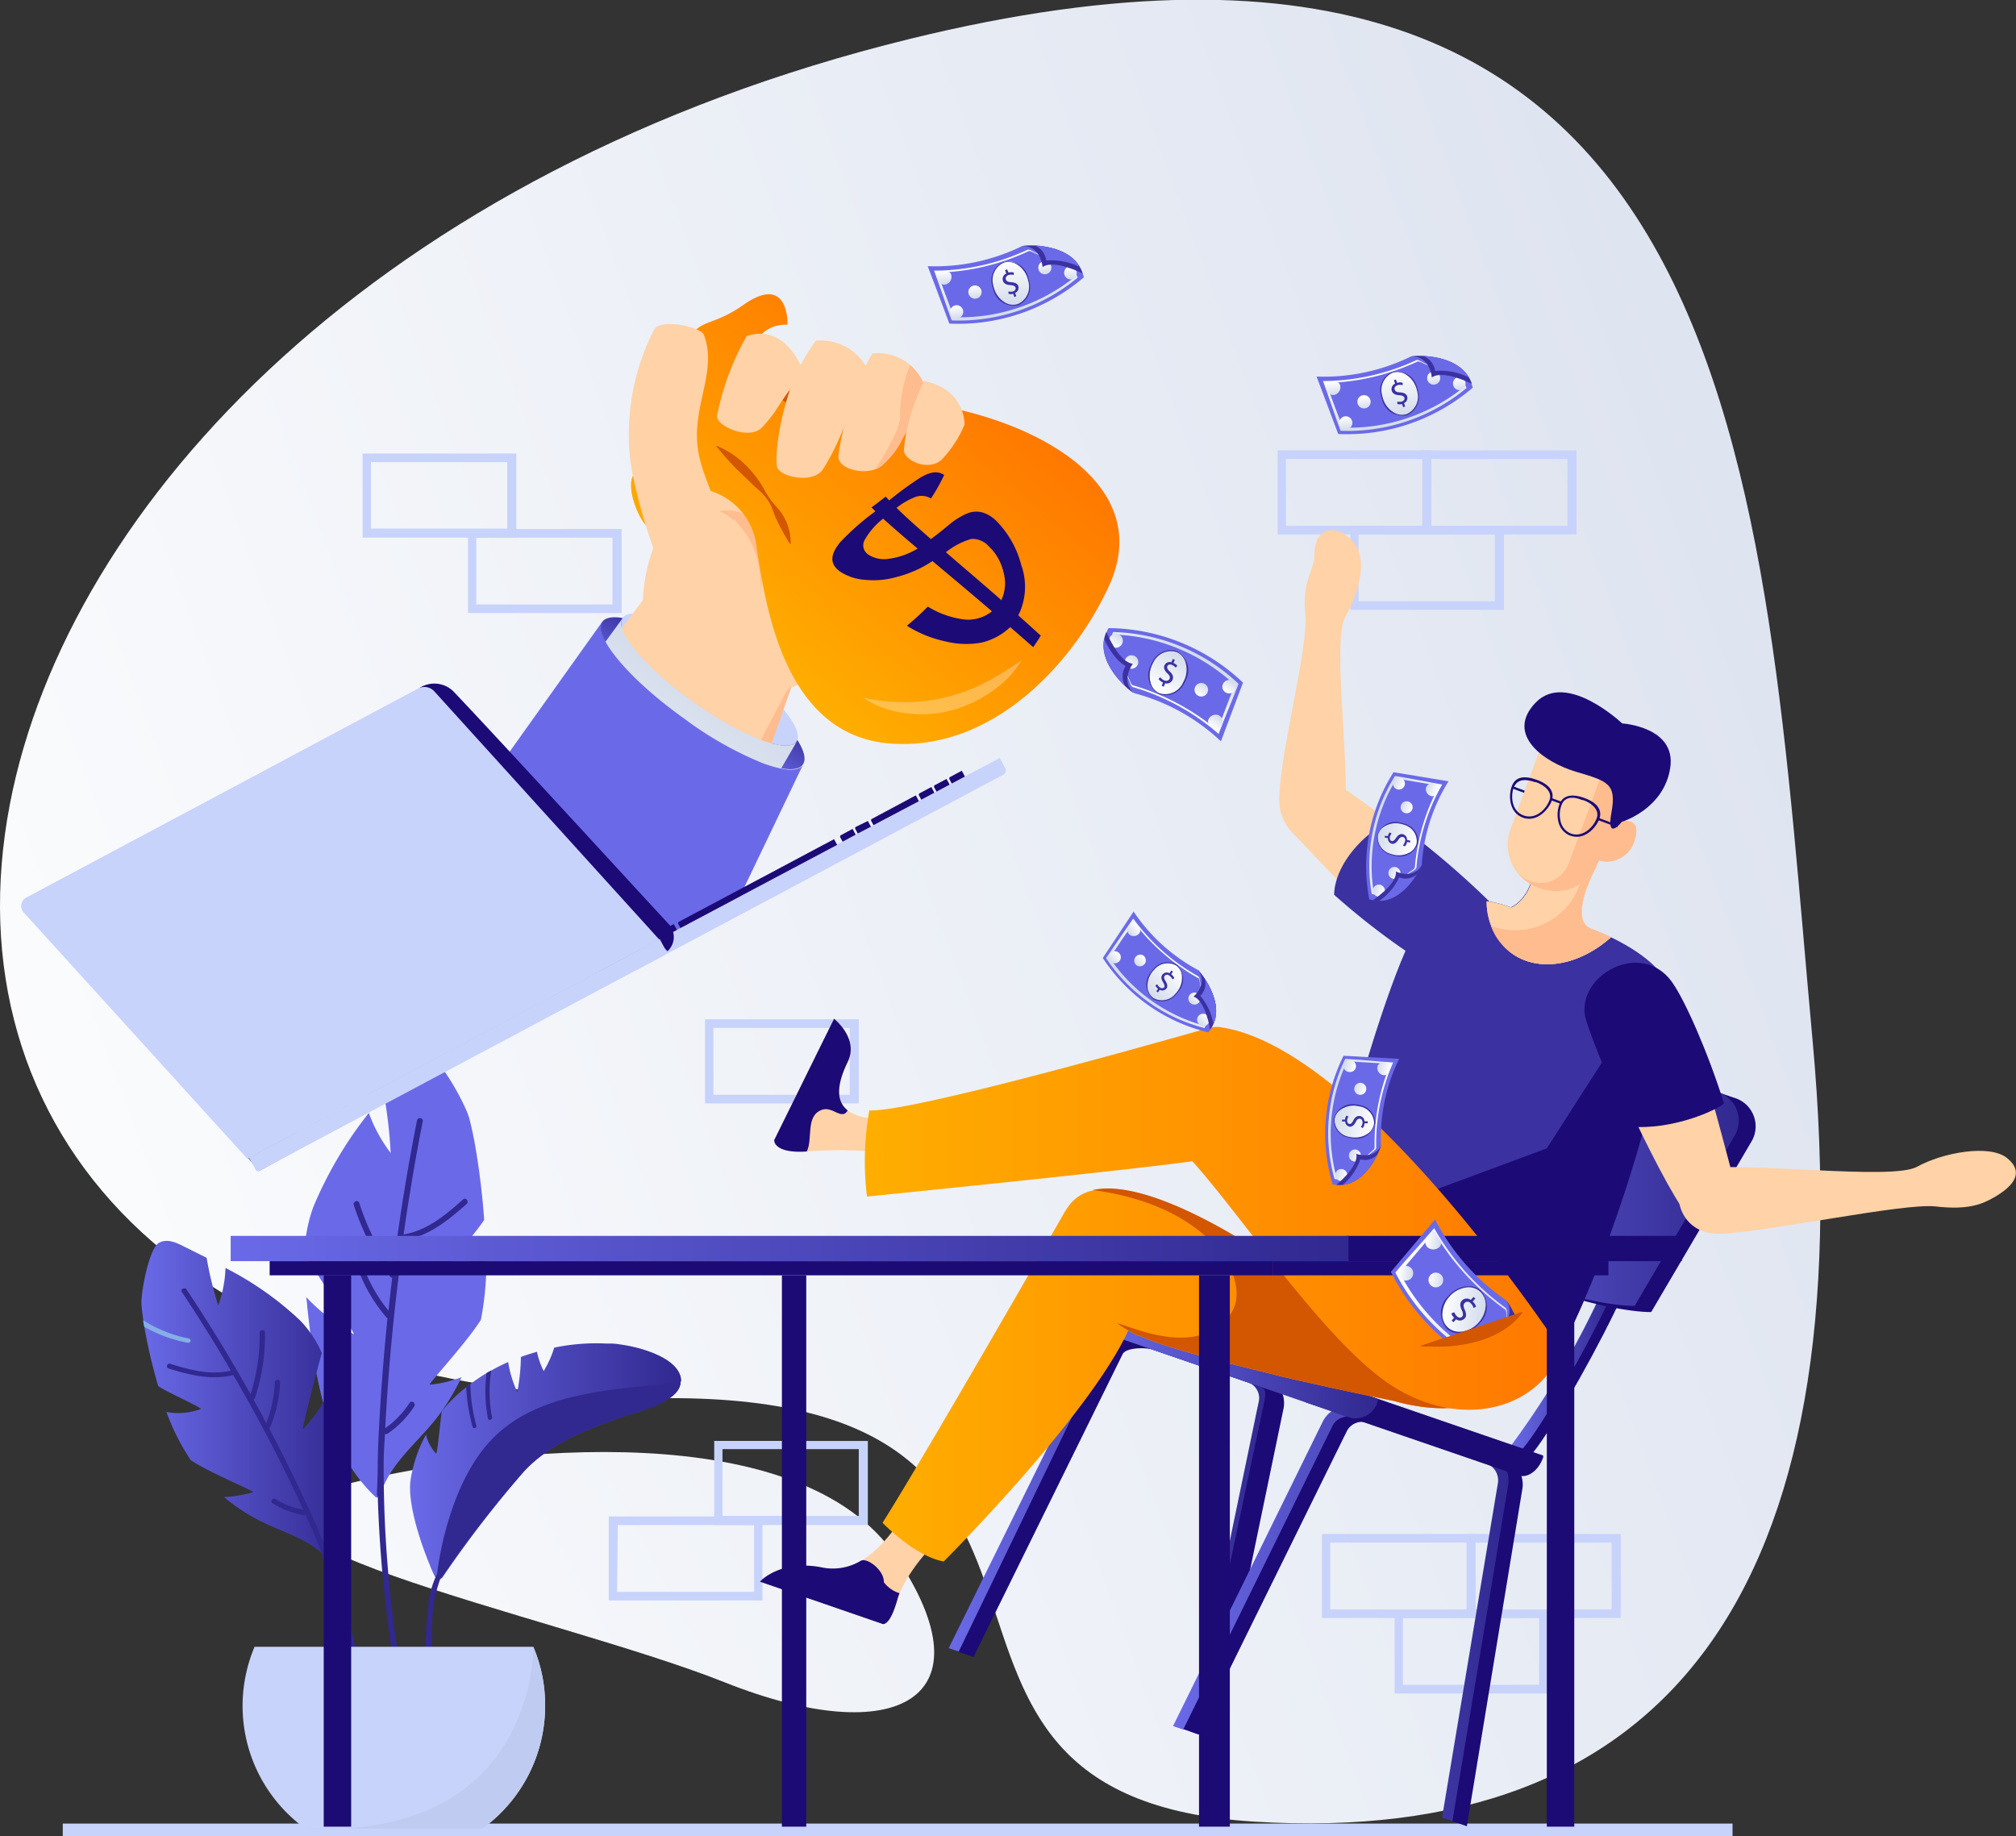 <svg xmlns="http://www.w3.org/2000/svg" xmlns:xlink="http://www.w3.org/1999/xlink" viewBox="0 0 221.89 202.12"><rect x="0" y="0" width="221.89" height="202.12" fill="#333333" stroke="none"/><defs><style>.cls-1{fill:none;}.cls-2{fill:#c8d3fb;}.cls-3{fill:url(#Безымянный_градиент_330);}.cls-4{fill:url(#Безымянный_градиент_330-2);}.cls-5{fill:#6a6ae8;}.cls-6{fill:#312890;}.cls-7{fill:url(#Безымянный_градиент_14);}.cls-8{fill:#84afe6;}.cls-9{fill:url(#Безымянный_градиент_14-2);}.cls-10{fill:#bfcbf1;}.cls-11{fill:url(#Безымянный_градиент_14-3);}.cls-12{fill:#1c0a76;}.cls-13{fill:url(#Безымянный_градиент_14-4);}.cls-14{fill:url(#Безымянный_градиент_14-5);}.cls-15{fill:#00136e;}.cls-16{fill:#1c0a75;}.cls-17{fill:url(#Безымянный_градиент_14-6);}.cls-18{fill:url(#Безымянный_градиент_14-7);}.cls-19{fill:#ffd2a7;}.cls-20{fill:#3b31a1;}.cls-21{fill:url(#Безымянный_градиент_140);}.cls-22{fill:#ffbc8e;}.cls-23{fill:url(#Безымянный_градиент_18);}.cls-24{fill:#d35600;}.cls-25{fill:url(#Безымянный_градиент_18-2);}.cls-26{fill:url(#Безымянный_градиент_14-8);}.cls-27{fill:url(#Безымянный_градиент_330-3);}.cls-28{fill:url(#Безымянный_градиент_330-4);}.cls-29{fill:url(#Безымянный_градиент_330-5);}.cls-30{fill:url(#Безымянный_градиент_330-6);}.cls-31{fill:url(#Безымянный_градиент_330-7);}.cls-32{fill:url(#Безымянный_градиент_330-8);}.cls-33{fill:url(#Безымянный_градиент_330-9);}.cls-34{fill:url(#Безымянный_градиент_330-10);}.cls-35{fill:url(#Безымянный_градиент_330-11);}.cls-36{fill:url(#Безымянный_градиент_330-12);}.cls-37{fill:url(#Безымянный_градиент_330-13);}.cls-38{fill:url(#Безымянный_градиент_330-14);}.cls-39{fill:url(#Безымянный_градиент_330-15);}.cls-40{fill:url(#Безымянный_градиент_330-16);}.cls-41{fill:url(#Безымянный_градиент_330-17);}.cls-42{fill:url(#Безымянный_градиент_330-18);}.cls-43{fill:url(#Безымянный_градиент_330-19);}.cls-44{fill:url(#Безымянный_градиент_330-20);}.cls-45{fill:url(#Безымянный_градиент_330-21);}.cls-46{fill:url(#Безымянный_градиент_330-22);}.cls-47{fill:url(#Безымянный_градиент_330-23);}.cls-48{fill:url(#Безымянный_градиент_330-24);}.cls-49{fill:url(#Безымянный_градиент_330-25);}.cls-50{fill:url(#Безымянный_градиент_330-26);}.cls-51{fill:url(#Безымянный_градиент_330-27);}.cls-52{fill:url(#Безымянный_градиент_330-28);}.cls-53{fill:url(#Безымянный_градиент_330-29);}.cls-54{fill:url(#Безымянный_градиент_330-30);}.cls-55{fill:url(#Безымянный_градиент_330-31);}.cls-56{fill:url(#Безымянный_градиент_330-32);}.cls-57{fill:url(#Безымянный_градиент_330-33);}.cls-58{fill:url(#Безымянный_градиент_330-34);}.cls-59{fill:url(#Безымянный_градиент_330-35);}.cls-60{fill:url(#Безымянный_градиент_330-36);}.cls-61{fill:url(#Безымянный_градиент_330-37);}.cls-62{fill:url(#Безымянный_градиент_330-38);}.cls-63{fill:url(#Безымянный_градиент_330-39);}.cls-64{fill:url(#Безымянный_градиент_330-40);}.cls-65{fill:url(#Безымянный_градиент_330-41);}.cls-66{fill:url(#Безымянный_градиент_330-42);}.cls-67{fill:url(#Безымянный_градиент_330-43);}.cls-68{fill:url(#Безымянный_градиент_330-44);}.cls-69{clip-path:url(#clip-path);}.cls-70{fill:url(#Безымянный_градиент_330-45);}.cls-71{fill:url(#Безымянный_градиент_330-46);}.cls-72{fill:url(#Безымянный_градиент_330-47);}.cls-73{fill:url(#Безымянный_градиент_330-48);}.cls-74{fill:url(#Безымянный_градиент_330-49);}.cls-75{fill:url(#Безымянный_градиент_330-50);}.cls-76{fill:url(#Безымянный_градиент_330-51);}.cls-77{clip-path:url(#clip-path-2);}.cls-78{fill:url(#Безымянный_градиент_14-9);}.cls-79{fill:url(#Безымянный_градиент_330-52);}.cls-80{fill:url(#Безымянный_градиент_18-3);}.cls-81{opacity:0.3;}.cls-82{fill:#fff;}.cls-83{fill:#0d0e11;}.cls-84{fill:url(#Безымянный_градиент_4);}.cls-85{fill:url(#Безымянный_градиент_4-2);}.cls-86{fill:url(#Безымянный_градиент_4-3);}.cls-87{fill:url(#Безымянный_градиент_4-4);}.cls-88{fill:url(#Безымянный_градиент_4-5);}.cls-89{fill:url(#Безымянный_градиент_4-6);}.cls-90{fill:url(#Безымянный_градиент_4-7);}</style><linearGradient id="Безымянный_градиент_330" x1="-14.29" y1="154.83" x2="270.21" y2="49.33" gradientUnits="userSpaceOnUse"><stop offset="0" stop-color="#fff"/><stop offset="1" stop-color="#d3dbeb"/></linearGradient><linearGradient id="Безымянный_градиент_330-2" x1="-2.38" y1="212.91" x2="254.29" y2="76.24" xlink:href="#Безымянный_градиент_330"/><linearGradient id="Безымянный_градиент_14" x1="15.57" y1="154.16" x2="38.42" y2="154.16" gradientUnits="userSpaceOnUse"><stop offset="0" stop-color="#6a6ae8"/><stop offset="1" stop-color="#312890"/></linearGradient><linearGradient id="Безымянный_градиент_14-2" x1="45.13" y1="160.9" x2="74.9" y2="160.9" xlink:href="#Безымянный_градиент_14"/><linearGradient id="Безымянный_градиент_14-3" x1="104.42" y1="168.65" x2="139.73" y2="168.65" xlink:href="#Безымянный_градиент_14"/><linearGradient id="Безымянный_градиент_14-4" x1="129.11" y1="177.63" x2="166.08" y2="177.63" xlink:href="#Безымянный_градиент_14"/><linearGradient id="Безымянный_градиент_14-5" x1="166.14" y1="150.83" x2="177.45" y2="150.83" xlink:href="#Безымянный_градиент_14"/><linearGradient id="Безымянный_градиент_14-6" x1="149.92" y1="128" x2="191.34" y2="128" xlink:href="#Безымянный_градиент_14"/><linearGradient id="Безымянный_градиент_14-7" x1="119.93" y1="149.66" x2="151.67" y2="149.66" xlink:href="#Безымянный_градиент_14"/><linearGradient id="Безымянный_градиент_140" x1="-690.74" y1="1369.94" x2="-655.02" y2="1369.94" gradientTransform="translate(1280.54 -957.08) rotate(20.27)" gradientUnits="userSpaceOnUse"><stop offset="0" stop-color="#ffd000"/><stop offset="1" stop-color="#ff7400"/></linearGradient><linearGradient id="Безымянный_градиент_18" x1="97.12" y1="151.37" x2="164.01" y2="151.37" gradientUnits="userSpaceOnUse"><stop offset="0" stop-color="#ffae00"/><stop offset="1" stop-color="#ff7800"/></linearGradient><linearGradient id="Безымянный_градиент_18-2" x1="95.17" y1="134.12" x2="171.87" y2="134.12" xlink:href="#Безымянный_градиент_18"/><linearGradient id="Безымянный_градиент_14-8" x1="25.39" y1="137.43" x2="148.42" y2="137.43" xlink:href="#Безымянный_градиент_14"/><linearGradient id="Безымянный_градиент_330-3" x1="141.1" y1="101.17" x2="147.27" y2="101.17" gradientTransform="translate(261.8 258.52) rotate(-164.81)" xlink:href="#Безымянный_градиент_330"/><linearGradient id="Безымянный_градиент_330-4" x1="141.93" y1="100.81" x2="146.38" y2="100.81" gradientTransform="translate(261.8 258.52) rotate(-164.81)" xlink:href="#Безымянный_градиент_330"/><linearGradient id="Безымянный_градиент_330-5" x1="142.49" y1="97.22" x2="143.8" y2="97.22" gradientTransform="translate(261.8 258.52) rotate(-164.81)" xlink:href="#Безымянный_градиент_330"/><linearGradient id="Безымянный_градиент_330-6" x1="143.84" y1="104.45" x2="145.16" y2="104.45" gradientTransform="translate(261.8 258.52) rotate(-164.81)" xlink:href="#Безымянный_градиент_330"/><linearGradient id="Безымянный_градиент_330-7" x1="145.58" y1="106.58" x2="146.9" y2="106.58" gradientTransform="translate(261.8 258.52) rotate(-164.81)" xlink:href="#Безымянный_градиент_330"/><linearGradient id="Безымянный_градиент_330-8" x1="143.39" y1="94.8" x2="144.7" y2="94.8" gradientTransform="translate(261.8 258.52) rotate(-164.81)" xlink:href="#Безымянный_градиент_330"/><linearGradient id="Безымянный_градиент_330-9" x1="141.94" y1="107.31" x2="143.3" y2="107.31" gradientTransform="translate(261.8 258.52) rotate(-164.81)" xlink:href="#Безымянный_градиент_330"/><linearGradient id="Безымянный_градиент_330-10" x1="138.48" y1="168.41" x2="145.42" y2="168.41" gradientTransform="translate(-89.4 103.39) rotate(-57.48)" xlink:href="#Безымянный_градиент_330"/><linearGradient id="Безымянный_градиент_330-11" x1="139.42" y1="168.01" x2="144.42" y2="168.01" gradientTransform="translate(-89.4 103.39) rotate(-57.48)" xlink:href="#Безымянный_градиент_330"/><linearGradient id="Безымянный_градиент_330-12" x1="140.04" y1="163.98" x2="141.52" y2="163.98" gradientTransform="translate(-89.4 103.39) rotate(-57.48)" xlink:href="#Безымянный_градиент_330"/><linearGradient id="Безымянный_градиент_330-13" x1="141.56" y1="172.1" x2="143.04" y2="172.1" gradientTransform="translate(-89.4 103.39) rotate(-57.48)" xlink:href="#Безымянный_градиент_330"/><linearGradient id="Безымянный_градиент_330-14" x1="143.52" y1="174.49" x2="145" y2="174.49" gradientTransform="translate(-89.4 103.39) rotate(-57.48)" xlink:href="#Безымянный_градиент_330"/><linearGradient id="Безымянный_градиент_330-15" x1="141.05" y1="161.25" x2="142.53" y2="161.25" gradientTransform="translate(-89.4 103.39) rotate(-57.48)" xlink:href="#Безымянный_градиент_330"/><linearGradient id="Безымянный_градиент_330-16" x1="139.43" y1="175.31" x2="140.96" y2="175.31" gradientTransform="translate(-89.4 103.39) rotate(-57.48)" xlink:href="#Безымянный_градиент_330"/><linearGradient id="Безымянный_градиент_330-17" x1="166.22" y1="115.42" x2="172.4" y2="115.42" gradientTransform="translate(329.61 71.55) rotate(135.52)" xlink:href="#Безымянный_градиент_330"/><linearGradient id="Безымянный_градиент_330-18" x1="167.06" y1="115.06" x2="171.51" y2="115.06" gradientTransform="translate(329.61 71.55) rotate(135.52)" xlink:href="#Безымянный_градиент_330"/><linearGradient id="Безымянный_градиент_330-19" x1="167.61" y1="111.47" x2="168.93" y2="111.47" gradientTransform="translate(329.61 71.55) rotate(135.52)" xlink:href="#Безымянный_градиент_330"/><linearGradient id="Безымянный_градиент_330-20" x1="168.96" y1="118.7" x2="170.28" y2="118.7" gradientTransform="translate(329.61 71.55) rotate(135.52)" xlink:href="#Безымянный_градиент_330"/><linearGradient id="Безымянный_градиент_330-21" x1="170.71" y1="120.83" x2="172.03" y2="120.83" gradientTransform="translate(329.61 71.55) rotate(135.52)" xlink:href="#Безымянный_градиент_330"/><linearGradient id="Безымянный_градиент_330-22" x1="168.51" y1="109.05" x2="169.83" y2="109.05" gradientTransform="translate(329.61 71.55) rotate(135.52)" xlink:href="#Безымянный_градиент_330"/><linearGradient id="Безымянный_градиент_330-23" x1="167.07" y1="121.56" x2="168.43" y2="121.56" gradientTransform="translate(329.61 71.55) rotate(135.52)" xlink:href="#Безымянный_градиент_330"/><linearGradient id="Безымянный_градиент_330-24" x1="132.25" y1="145.8" x2="139.04" y2="145.8" gradientTransform="matrix(0.15, 0.99, -0.99, 0.15, 277.37, -112.66)" xlink:href="#Безымянный_градиент_330"/><linearGradient id="Безымянный_градиент_330-25" x1="133.17" y1="145.41" x2="138.06" y2="145.41" gradientTransform="matrix(0.15, 0.99, -0.99, 0.15, 277.37, -112.66)" xlink:href="#Безымянный_градиент_330"/><linearGradient id="Безымянный_градиент_330-26" x1="133.78" y1="141.46" x2="135.23" y2="141.46" gradientTransform="matrix(0.15, 0.99, -0.99, 0.15, 277.37, -112.66)" xlink:href="#Безымянный_градиент_330"/><linearGradient id="Безымянный_градиент_330-27" x1="135.27" y1="149.42" x2="136.71" y2="149.42" gradientTransform="matrix(0.15, 0.99, -0.99, 0.15, 277.37, -112.66)" xlink:href="#Безымянный_градиент_330"/><linearGradient id="Безымянный_градиент_330-28" x1="137.18" y1="151.76" x2="138.64" y2="151.76" gradientTransform="matrix(0.15, 0.99, -0.99, 0.15, 277.37, -112.66)" xlink:href="#Безымянный_градиент_330"/><linearGradient id="Безымянный_градиент_330-29" x1="134.77" y1="138.79" x2="136.22" y2="138.79" gradientTransform="matrix(0.15, 0.99, -0.99, 0.15, 277.37, -112.66)" xlink:href="#Безымянный_градиент_330"/><linearGradient id="Безымянный_градиент_330-30" x1="133.18" y1="152.56" x2="134.67" y2="152.56" gradientTransform="matrix(0.15, 0.99, -0.99, 0.15, 277.37, -112.66)" xlink:href="#Безымянный_градиент_330"/><linearGradient id="Безымянный_градиент_330-31" x1="113.79" y1="186.28" x2="120.58" y2="186.28" gradientTransform="matrix(0.15, 0.99, -0.99, 0.15, 277.37, -112.66)" xlink:href="#Безымянный_градиент_330"/><linearGradient id="Безымянный_градиент_330-32" x1="114.71" y1="185.89" x2="119.6" y2="185.89" gradientTransform="matrix(0.15, 0.99, -0.99, 0.15, 277.37, -112.66)" xlink:href="#Безымянный_градиент_330"/><linearGradient id="Безымянный_градиент_330-33" x1="115.31" y1="181.94" x2="116.76" y2="181.94" gradientTransform="matrix(0.15, 0.99, -0.99, 0.15, 277.37, -112.66)" xlink:href="#Безымянный_градиент_330"/><linearGradient id="Безымянный_градиент_330-34" x1="116.8" y1="189.9" x2="118.25" y2="189.9" gradientTransform="matrix(0.15, 0.99, -0.99, 0.15, 277.37, -112.66)" xlink:href="#Безымянный_градиент_330"/><linearGradient id="Безымянный_градиент_330-35" x1="118.72" y1="192.24" x2="120.17" y2="192.24" gradientTransform="matrix(0.15, 0.99, -0.99, 0.15, 277.37, -112.66)" xlink:href="#Безымянный_градиент_330"/><linearGradient id="Безымянный_градиент_330-36" x1="116.31" y1="179.27" x2="117.76" y2="179.27" gradientTransform="matrix(0.15, 0.99, -0.99, 0.15, 277.37, -112.66)" xlink:href="#Безымянный_градиент_330"/><linearGradient id="Безымянный_градиент_330-37" x1="114.72" y1="193.04" x2="116.21" y2="193.04" gradientTransform="matrix(0.15, 0.99, -0.99, 0.15, 277.37, -112.66)" xlink:href="#Безымянный_градиент_330"/><linearGradient id="Безымянный_градиент_330-38" x1="118.26" y1="117.5" x2="124.44" y2="117.5" gradientTransform="translate(224.66 245.43) rotate(-158.83)" xlink:href="#Безымянный_градиент_330"/><linearGradient id="Безымянный_градиент_330-39" x1="119.1" y1="117.15" x2="123.55" y2="117.15" gradientTransform="translate(224.66 245.43) rotate(-158.83)" xlink:href="#Безымянный_градиент_330"/><linearGradient id="Безымянный_градиент_330-40" x1="119.65" y1="113.55" x2="120.97" y2="113.55" gradientTransform="translate(224.66 245.43) rotate(-158.83)" xlink:href="#Безымянный_градиент_330"/><linearGradient id="Безымянный_градиент_330-41" x1="121" y1="120.78" x2="122.32" y2="120.78" gradientTransform="translate(224.66 245.43) rotate(-158.83)" xlink:href="#Безымянный_градиент_330"/><linearGradient id="Безымянный_градиент_330-42" x1="122.75" y1="122.91" x2="124.07" y2="122.91" gradientTransform="translate(224.66 245.43) rotate(-158.83)" xlink:href="#Безымянный_градиент_330"/><linearGradient id="Безымянный_градиент_330-43" x1="120.55" y1="111.13" x2="121.87" y2="111.13" gradientTransform="translate(224.66 245.43) rotate(-158.83)" xlink:href="#Безымянный_градиент_330"/><linearGradient id="Безымянный_градиент_330-44" x1="119.11" y1="123.64" x2="120.47" y2="123.64" gradientTransform="translate(224.66 245.43) rotate(-158.83)" xlink:href="#Безымянный_градиент_330"/><clipPath id="clip-path"><path class="cls-1" d="M159.2,147.84l-5.62-2.72-2.07-7.87s3.34-3.75,3.47-3.82,4.4-.58,4.4-.58l3.41,5.36,5.38,4.38-1.2,2.47-7.56,2.78Z"/></clipPath><linearGradient id="Безымянный_градиент_330-45" x1="153.89" y1="143.93" x2="167.68" y2="143.93" gradientTransform="translate(15.2 -16.89) rotate(5.95)" xlink:href="#Безымянный_градиент_330"/><linearGradient id="Безымянный_градиент_330-46" x1="159.41" y1="145.07" x2="164.23" y2="145.07" gradientTransform="translate(15.2 -16.89) rotate(5.95)" xlink:href="#Безымянный_градиент_330"/><linearGradient id="Безымянный_градиент_330-47" x1="164.97" y1="147.39" x2="166.59" y2="147.39" gradientTransform="translate(15.2 -16.89) rotate(5.95)" xlink:href="#Безымянный_градиент_330"/><linearGradient id="Безымянный_градиент_330-48" x1="157.61" y1="142.14" x2="159.23" y2="142.14" gradientTransform="translate(15.2 -16.89) rotate(5.95)" xlink:href="#Безымянный_градиент_330"/><linearGradient id="Безымянный_градиент_330-49" x1="154.24" y1="141.74" x2="155.86" y2="141.74" gradientTransform="translate(15.2 -16.89) rotate(5.95)" xlink:href="#Безымянный_градиент_330"/><linearGradient id="Безымянный_градиент_330-50" x1="166.24" y1="150.31" x2="167.86" y2="150.31" gradientTransform="translate(15.2 -16.89) rotate(5.95)" xlink:href="#Безымянный_градиент_330"/><linearGradient id="Безымянный_градиент_330-51" x1="156.82" y1="137.88" x2="158.57" y2="137.88" gradientTransform="translate(15.2 -16.89) rotate(5.95)" xlink:href="#Безымянный_градиент_330"/><clipPath id="clip-path-2"><polygon class="cls-1" points="2.91 98.76 28.51 128.9 108.58 85.21 134.11 57.06 113.09 27.02 63.38 27.7 2.91 98.76"/></clipPath><linearGradient id="Безымянный_градиент_14-9" x1="70.62" y1="104.54" x2="77.68" y2="104.54" gradientTransform="translate(-50.77 80.25) rotate(-56.41)" xlink:href="#Безымянный_градиент_14"/><linearGradient id="Безымянный_градиент_330-52" x1="38.02" y1="104.52" x2="76.18" y2="104.52" gradientTransform="translate(-50.77 80.25) rotate(-56.41)" xlink:href="#Безымянный_градиент_330"/><linearGradient id="Безымянный_градиент_18-3" x1="81.93" y1="107.39" x2="121.15" y2="107.39" gradientTransform="translate(-52.69 65.38) rotate(-49.97)" xlink:href="#Безымянный_градиент_18"/><linearGradient id="Безымянный_градиент_4" x1="800.04" y1="-880.42" x2="804.59" y2="-880.42" gradientTransform="matrix(0.88, -0.47, 0.47, 0.88, -235.82, 1264.66)" gradientUnits="userSpaceOnUse"><stop offset="0" stop-color="#99ceff"/><stop offset="1" stop-color="#d5e9ff"/></linearGradient><linearGradient id="Безымянный_градиент_4-2" x1="794.56" y1="-880.42" x2="799.11" y2="-880.42" xlink:href="#Безымянный_градиент_4"/><linearGradient id="Безымянный_градиент_4-3" x1="789.08" y1="-880.42" x2="793.63" y2="-880.42" xlink:href="#Безымянный_градиент_4"/><linearGradient id="Безымянный_градиент_4-4" x1="783.59" y1="-880.42" x2="788.14" y2="-880.42" xlink:href="#Безымянный_градиент_4"/><linearGradient id="Безымянный_градиент_4-5" x1="779.03" y1="-880.42" x2="781.69" y2="-880.42" xlink:href="#Безымянный_градиент_4"/><linearGradient id="Безымянный_градиент_4-6" x1="775.8" y1="-880.42" x2="778.46" y2="-880.42" xlink:href="#Безымянный_градиент_4"/><linearGradient id="Безымянный_градиент_4-7" x1="772.75" y1="-880.42" x2="775.42" y2="-880.42" xlink:href="#Безымянный_градиент_4"/></defs><g id="Слой_2" data-name="Слой 2"><g id="Layer1"><rect class="cls-2" x="6.91" y="200.73" width="183.78" height="1.4"/><path class="cls-3" d="M1.08,88.56c-6.77,35.38,18.4,65.56,72.31,65.34s19.7,43.87,64.72,46.62,67-24.8,61.39-86-6.57-133-99.35-110.24C41.63,18.63,7.42,55.42,1.08,88.56Z"/><path class="cls-4" d="M38.55,163.26c16.71-4.07,49.57-7.49,60.09,8.12s.06,21.34-18.88,13.8S15.47,168.87,38.55,163.26Z"/><path class="cls-2" d="M95.52,167.87H78.61v-9.26H95.52Zm-16-1h15v-7.36h-15Z"/><path class="cls-2" d="M83.92,176.17H67v-9.25H83.92Zm-16-.94H83v-7.36H68Z"/><path class="cls-2" d="M94.52,121.46H77.6V112.2H94.52Zm-16-.95h15v-7.36h-15Z"/><path class="cls-2" d="M173.52,58.83H156.6V49.57h16.92Zm-16-.95h15V50.52h-15Z"/><path class="cls-2" d="M157.54,58.83H140.62V49.57h16.92Zm-16-.95h15V50.52h-15Z"/><path class="cls-2" d="M165.53,67.13H148.62V57.88h16.91Zm-16-.95h15V58.83h-15Z"/><path class="cls-2" d="M56.83,59.18H39.91V49.92H56.83Zm-16-1h15V50.87h-15Z"/><path class="cls-2" d="M68.42,67.48H51.51V58.23H68.42Zm-16-.94h15V59.18h-15Z"/><path class="cls-2" d="M178.39,178.1H161.48v-9.25h16.91Zm-16-.94h15V169.8h-15Z"/><path class="cls-2" d="M162.41,178.1H145.5v-9.25h16.91Zm-16-.94h15V169.8h-15Z"/><path class="cls-2" d="M170.41,186.41H153.5v-9.25h16.91Zm-16-.95h15V178.1h-15Z"/><path class="cls-5" d="M49.53,139.26a7.08,7.08,0,0,0,4-1.32,34,34,0,0,1-.6,7.33c-1.56,2.53-5.91,7.17-5.62,7.15a13.76,13.76,0,0,0,3.49-.82A25.85,25.85,0,0,1,48.13,156C46,158.76,43,161,41.88,164.45a.23.23,0,0,1-.14.15.25.25,0,0,1-.41.18c-5.67-5.39-6.69-13.57-7.52-21,0-.35-.08-.69-.11-1a22.6,22.6,0,0,0,5.23,4.08c.27.15-3.55-6-5.43-8.8a16.69,16.69,0,0,1,1-5.24,43.92,43.92,0,0,1,5.81-9.95c.09-.13.19-.25.28-.37A17,17,0,0,0,43,126.92a52.75,52.75,0,0,0-.77-6.63c.56-.69,1.11-1.38,1.69-2.05.76-.89,1.69-2.4,3.05-2.2s4.32,5.59,4.7,7.13q.26,1,.45,2c.07.29.12.59.17.88a81.6,81.6,0,0,1,1,8.22c-.09.14-.18.29-.29.43C51.93,136.21,49.26,139.25,49.53,139.26Z"/><path class="cls-6" d="M44.35,136.54c2.81-.43,4.94-2.19,7-4,.31-.27-.07-.79-.38-.51-1.93,1.71-3.94,3.41-6.55,3.86.6-4.17,1.29-8.33,2.11-12.46.08-.4-.55-.5-.63-.1q-1.63,8.22-2.66,16.53a27.59,27.59,0,0,1-3.7-7.45c-.13-.39-.73-.15-.6.24a28.18,28.18,0,0,0,4,7.87.26.26,0,0,0,.23.12c-.15,1.21-.28,2.43-.41,3.64A17.16,17.16,0,0,1,40,139.45a.32.32,0,0,0-.6.24A17.57,17.57,0,0,0,42.52,145a.22.22,0,0,0,.13.09q-.61,6-.93,12a.28.28,0,0,0,0,.13c-.09,1.47-.14,2.94-.15,4.4,0,1-.06,1.91-.08,2.87a.27.27,0,0,0,.09.22A140.14,140.14,0,0,0,45,191.54l.62-.14a132.46,132.46,0,0,1-3.39-30.34c0-1.08.08-2.16.14-3.24a.29.29,0,0,0,.28,0,10.77,10.77,0,0,0,2.94-3c.22-.34-.28-.75-.51-.4a10.17,10.17,0,0,1-2.68,2.79q.54-10.36,2-20.63Z"/><path class="cls-7" d="M22.09,155.1a7,7,0,0,1-3.77.32A24.32,24.32,0,0,0,21,160.73c2.07,1.39,7.12,3.45,6.86,3.52a14.19,14.19,0,0,1-3.2.54,20,20,0,0,0,3.52,2.39c2.61,1.42,5.82,2.13,7.79,4.33a.19.19,0,0,0,.15.07.23.23,0,0,0,.41,0c3.26-5.91,1.74-12.4.3-18.22-.06-.27-.13-.54-.21-.82a20.51,20.51,0,0,1-3.26,4.79c-.19.2,1.29-5.66,2.06-8.4A12,12,0,0,0,33,145.32a35,35,0,0,0-7.84-5.57l-.34-.19a13.26,13.26,0,0,1-.8,4.13,39.53,39.53,0,0,1-1.28-5.24c-.67-.33-1.34-.67-2-1-.91-.42-2.14-1.25-3.24-.65s-2.05,5.62-1.92,6.91c.05.55.12,1.1.2,1.65,0,.24.07.48.11.72a59.22,59.22,0,0,0,1.53,6.51l.38.22C19.17,153.6,22.32,155,22.09,155.1Z"/><path class="cls-6" d="M41.18,192.88a100.23,100.23,0,0,0-4.89-21.26.23.23,0,0,0,0-.2q-.44-1.06-.9-2.13c-.44-1.09-.91-2.17-1.4-3.25a.24.24,0,0,0-.08-.09q-2-4.41-4.28-8.71a.31.31,0,0,0,.09-.11,14.25,14.25,0,0,0,1.11-5c0-.34-.57-.32-.58,0a13.73,13.73,0,0,1-.94,4.52c-.46-.87-.93-1.74-1.41-2.6a.25.25,0,0,0,.16-.17,21.66,21.66,0,0,0,1.1-7.22c0-.34-.58-.32-.58,0a21.27,21.27,0,0,1-1,6.81q-3.3-5.9-7.06-11.55c-.19-.27-.7,0-.51.29q2.84,4.26,5.41,8.67c-2.35.52-4.55-.1-6.69-.76a.27.27,0,0,0-.17.52c2.28.69,4.61,1.32,7.11.72h0A166.78,166.78,0,0,1,33.4,166.2,8.7,8.7,0,0,1,30.31,165c-.29-.18-.6.28-.31.47a9.26,9.26,0,0,0,3.36,1.29.29.29,0,0,0,.26-.07c.35.8.71,1.59,1.05,2.39A95,95,0,0,1,40.61,193Z"/><path class="cls-8" d="M20.77,147.33a14.53,14.53,0,0,1-5-2c0,.24.07.48.11.72a15.49,15.49,0,0,0,4.7,1.74C21,147.91,21.13,147.4,20.77,147.33Z"/><path class="cls-9" d="M74.9,152.14c0,2.31-5.37,3.43-7.07,4.05-3.75,1.39-7.41,2.8-10.19,5.81a123.88,123.88,0,0,0-8.91,11.6.66.66,0,0,1-.67.28,10.9,10.9,0,0,1-.78-1.68c-1-2.4-2.46-6.79-2.09-9.29a15.14,15.14,0,0,1,1.7-5A4.5,4.5,0,0,0,48,160c.13.13.42-3.16.62-4.65a10.66,10.66,0,0,1,.76-.88,15.45,15.45,0,0,1,2-1.82c.15-.12.3-.24.46-.35a19.94,19.94,0,0,1,1.79-1.2l.51-.28a19.87,19.87,0,0,1,1.79-.89,12.47,12.47,0,0,0,1,3.29,20.8,20.8,0,0,0,.4-3.85c.58-.22,1.17-.4,1.77-.57a8.89,8.89,0,0,0,.74,2.12,11.17,11.17,0,0,0,1.16-2.58,22.7,22.7,0,0,1,5.72-.45c.16,0,.33,0,.48,0,.52,0,1,.09,1.52.17,1.84.29,6.18,1.45,6.26,3.94Z"/><path class="cls-6" d="M54.36,158.21c-4.54,4.47-6,12.7-6.24,15a10.6,10.6,0,0,0-.93,3,67.78,67.78,0,0,0-.29,11.31c0,1.22.08,2.44.15,3.67l.63-.12c0-.77-.08-1.54-.11-2.31-.11-3.33-.1-6.67,0-10a14.82,14.82,0,0,1,.9-5,.76.76,0,0,0,.21-.19A122.59,122.59,0,0,1,57.64,162c2.78-3,6.44-4.42,10.19-5.81,1.7-.62,7-1.74,7.07-4.05C67.79,153,59.58,153.05,54.36,158.21Z"/><path class="cls-6" d="M54.16,156a14.85,14.85,0,0,1-.09-5.15l-.51.28a15.37,15.37,0,0,0,.15,5C53.76,156.41,54.22,156.3,54.16,156Z"/><path class="cls-6" d="M52.43,156.93a18.77,18.77,0,0,1-.66-4.59c-.16.11-.31.23-.46.35A20.17,20.17,0,0,0,52,157C52.05,157.33,52.51,157.22,52.43,156.93Z"/><path class="cls-2" d="M60,187.78a16.65,16.65,0,0,1-6.89,13.49H33.59a16.65,16.65,0,0,1-6.49-17.12,16.39,16.39,0,0,1,.92-2.88H58.7a16.39,16.39,0,0,1,.92,2.88A16.62,16.62,0,0,1,60,187.78Z"/><path class="cls-10" d="M60,187.78a16.65,16.65,0,0,1-6.89,13.49H33.59c25.53,1.27,25.11-20,25.11-20a16.39,16.39,0,0,1,.92,2.88A16.62,16.62,0,0,1,60,187.78Z"/><path class="cls-11" d="M137.8,151l-13.32-4.58a3,3,0,0,0-3.56,1.52l-16.5,33.48,1.12.38L122,148.52a1.84,1.84,0,0,1,2.13-.91l13.31,4.58a1.83,1.83,0,0,1,1.12,2L131,190.59l1.12.38,7.59-36.54A3,3,0,0,0,137.8,151Z"/><path class="cls-12" d="M139.39,151.58,127,147.37c-1.31-.45-4.62-.41-5.28.87l-16.21,33.59,1.64.56,16.41-33.33c.38-.75,2.56-.76,3.33-.49l11.84,4.08c.77.26.53,1.07.37,1.91l-7.67,36.18,2.28.78L141.28,155A3.08,3.08,0,0,0,139.39,151.58Z"/><path class="cls-12" d="M165.67,160.54l-15.2-5.23a3.65,3.65,0,0,0-4.08,1.43l-16.21,33.58,1.64.56,16.4-33.31a1.88,1.88,0,0,1,2.16-1l14.56,5c.78.27.23.67.07,1.53l-5.64,37.21,2.08.71L167.54,164A3.1,3.1,0,0,0,165.67,160.54Z"/><path class="cls-13" d="M164.08,160l-14.88-5.12a3.1,3.1,0,0,0-3.61,1.6L129.11,190l1.12.38L146.64,157a1.86,1.86,0,0,1,2.15-1l14.88,5.11a2,2,0,0,1,1.2,2.12l-6.15,36.83,1.14.4L166,163.45A3.22,3.22,0,0,0,164.08,160Z"/><path class="cls-12" d="M167,159.64l1.5.52c1.69-1.85,6.19-9.56,9.14-15.6.35-.72.63-1.29.79-1.59l.29-.54-1-.56C174.36,148.08,167.27,159.46,167,159.64Z"/><path class="cls-14" d="M166.14,159.36l1.18.4c1.7-1.7,6.28-9.47,9.36-15.75.34-.7.61-1.26.77-1.55l-1-.57A94.64,94.64,0,0,1,166.14,159.36Z"/><path class="cls-15" d="M153.1,135.74c-.87,1.75-5.44,9.84-6.88,12.3a22.56,22.56,0,0,1-2.46,3.62l1.12.38c1.73-2,6.27-9.75,9.27-15.77l1-1.93-1-.57S153.42,135.1,153.1,135.74Z"/><path class="cls-12" d="M142.7,151.29l1.15.4c1.7-1.79,6.24-9.54,9.26-15.73.36-.73.64-1.3.8-1.6l-1-.56C147.38,145.88,143.13,150.92,142.7,151.29Z"/><path class="cls-16" d="M190.81,120.82l-22.27-7.66a4.78,4.78,0,0,0-5.63,2.08L153,134.5a101.69,101.69,0,0,0,15.8,7c9.05,3.12,12.94,2.92,12.94,2.92l11.09-18.86A3.28,3.28,0,0,0,190.81,120.82Z"/><path class="cls-17" d="M188.91,120.17l-22.27-7.66a4.78,4.78,0,0,0-5.63,2.07l-11.09,18.86a130.24,130.24,0,0,0,17,7.38c9.06,3.12,13,2.92,13,2.92L191,124.88A3.28,3.28,0,0,0,188.91,120.17Z"/><path class="cls-16" d="M143,151l-.07.18c-.5,1.44-.09,2.88.92,3.23l23.29,8c1,.34,2.21-.54,2.71-2,0-.06,0-.12,0-.19Z"/><path class="cls-18" d="M120.19,143.16a1.3,1.3,0,0,1-.08.17,2.52,2.52,0,0,0,1.18,3.32l27.37,9.42a2.54,2.54,0,0,0,3-1.9,1.16,1.16,0,0,0,0-.18Z"/><path class="cls-19" d="M158.45,107c-3.74-1.77-14-13.12-16.19-15.33-2.67-2.66-.69-6.89,2.72-6.37,2.91.45,17.66,12.9,19.05,14.75C166.53,103.34,163.14,109.15,158.45,107Z"/><path class="cls-20" d="M146.84,98.49a78.75,78.75,0,0,0,13.55,9.73c4.68,2.21,8.08-3.6,5.58-6.94a96.62,96.62,0,0,0-12.38-10.81C151.55,90.42,146.92,94.51,146.84,98.49Z"/><path class="cls-20" d="M175.67,95.43s-3.24,5.82-.5,6.83,7.61,3.48,8.53,6.52-4.38,25.23-12,40c0,0-20.55-.62-26.41-13.14,0,0,7.79-32,12-35.26,3.53-2.72,9-.51,9-.51s2-.78,2.51-3.93C170,88.28,175.67,95.43,175.67,95.43Z"/><path class="cls-21" d="M175.26,96.24c.23-.49.41-.81.41-.81s-4.58-5.75-6.37-1.39Z"/><path class="cls-12" d="M183.7,108.78a5.36,5.36,0,0,0-1-1.8l-12.45,19.43-25,9.27c5.86,12.52,26.41,13.14,26.41,13.14C179.32,134,184.61,111.83,183.7,108.78Z"/><path class="cls-19" d="M177.32,103.17c-3.51,3.12-8,3.94-11,1.7a7.12,7.12,0,0,1-2.69-5.66,13.42,13.42,0,0,1,2.71.7s2-.78,2.51-3.93c1.16-7.71,6.86-.55,6.86-.55s-3.24,5.82-.5,6.83C175.8,102.49,176.54,102.8,177.32,103.17Z"/><path class="cls-19" d="M177.32,103.17c-3.51,3.12-8,3.94-11,1.7a7.12,7.12,0,0,1-2.69-5.66,13.42,13.42,0,0,1,2.71.7s2-.78,2.51-3.93c1.16-7.71,6.86-.55,6.86-.55s-3.24,5.82-.5,6.83C175.8,102.49,176.54,102.8,177.32,103.17Z"/><path class="cls-22" d="M175.17,102.26c-2.74-1,.5-6.83.5-6.83s-.3-.37-.76-.85l-1.06,2.87a7.57,7.57,0,0,1-9.74,4.48h0a6.37,6.37,0,0,0,2.17,2.94c3,2.24,7.53,1.42,11-1.7C176.54,102.8,175.8,102.49,175.17,102.26Z"/><polygon class="cls-12" points="168.7 87.63 168.78 87.39 166.54 86.56 166.45 86.79 168.7 87.63"/><path class="cls-19" d="M169.39,82.77l-3.17,8.59a5,5,0,0,0,3.14,6.37h0a5,5,0,0,0,6.53-2.8l.08-.21a3.15,3.15,0,0,0,3.87-2c1-2.81-1.23-2.35-1.23-2.35L180,86.68Z"/><path class="cls-22" d="M178.61,90.39,180,86.68l-3.76-1.39s0,.06,0,.09l-3.59,9.72A3.33,3.33,0,0,1,167,96a5.37,5.37,0,0,0,2.36,1.72,5,5,0,0,0,6.53-2.8l.08-.21a3.15,3.15,0,0,0,3.87-2C180.88,89.93,178.61,90.39,178.61,90.39Z"/><path class="cls-12" d="M178.51,90.46s-1.74,2.22-1.15-1-.4-3.47-3.9-4.51-7.84-4.08-4.44-7.61,9.52,2.29,9.52,2.29,6,.36,5.29,4.91S178.51,90.46,178.51,90.46Z"/><path class="cls-19" d="M183.84,108.35c2.46,3.33,6.11,18.52,7,21.51,1.08,3.61-1.87,6.48-4.62,4.4-2.35-1.77-10.94-20.61-11.29-22.89C174.33,107.24,180.77,104.19,183.84,108.35Z"/><path class="cls-12" d="M189.75,121.45c-1.8-5.73-4.37-11.51-5.77-13.42-3.35-4.53-10.22-.79-9.54,3.7.16,1.12,2.45,6.87,4.91,12.27C184.08,124.46,189.13,122.12,189.75,121.45Z"/><path class="cls-19" d="M98.34,127l.25-3.88c-4.41.29-8-.63-5.27-6.21,1.28-2.58-1.5-4.75-1.5-4.75L85.21,125.5s-.12,1.6,4,1.22A45.75,45.75,0,0,1,98.34,127Z"/><path class="cls-12" d="M90.44,122.17c1.19-.46,2.21,1.21,2.86.06-1.14-.89-1.38-2.52,0-5.34,1.28-2.58-1.5-4.75-1.5-4.75L85.21,125.5s-.11,1.5,3.59,1.25C89.49,125.35,88.63,122.85,90.44,122.17Z"/><path class="cls-19" d="M90.59,172.56c4.69,1,7.92-4.29,9.63-6.82l3.68,3.08s-4.17,3.89-5.09,7.21-1.74,2.69-1.74,2.69L83.64,174.1S85.89,171.58,90.59,172.56Z"/><path class="cls-12" d="M90.59,172.56a6,6,0,0,0,4.11-.73c.67-.48,2.63,1,2.58,2.33A3.42,3.42,0,0,0,99,175.37c-.08.22-.16.44-.22.66-.92,3.31-1.74,2.69-1.74,2.69L83.64,174.1S85.89,171.58,90.59,172.56Z"/><path class="cls-19" d="M186.93,128.68c5.12-.87,21.28,1.3,24.07-.25s8-2.53,9.93-.94.64,3.11-1.46,4.31c-1.33.77-2.88,1.41-6.42,1s-18.55,2.84-23.77,3S183.46,129.26,186.93,128.68Z"/><path class="cls-19" d="M147.92,90.24c.85-5.12-1.39-19.55.16-22.35s2.49-6.32.89-8.22-4.31-2-4.3,1.47c0,1.54-1.4,2.9-1,6.43s-2.77,15.13-2.87,20.35S147.35,93.71,147.92,90.24Z"/><path class="cls-12" d="M172.86,92a2.14,2.14,0,0,1-1.33-1.52,3.35,3.35,0,0,1,.1-1.93c.37-1,1.34-1.22,2.76-.71s2,1.35,1.63,2.33S174.38,92.5,172.9,92Zm-1-3.36a3,3,0,0,0-.09,1.78,1.86,1.86,0,0,0,1.16,1.34l0,0c1.32.45,2.46-.74,2.81-1.69s-.59-1.68-1.49-2l-.11,0C173.31,87.71,172.24,87.6,171.87,88.62Z"/><path class="cls-12" d="M167.61,90c-1.49-.55-1.61-2.38-1.22-3.44s1.34-1.23,2.76-.72,2,1.36,1.63,2.34-1.64,2.34-3.12,1.84Zm-1-3.36c-.35,1-.26,2.63,1.08,3.12s2.49-.7,2.85-1.67-.59-1.68-1.49-2l-.12,0C168.07,85.78,167,85.66,166.62,86.68Z"/><rect class="cls-12" x="171.17" y="87.58" width="0.25" height="1.17" transform="translate(29.52 218.61) rotate(-69.85)"/><rect class="cls-12" x="176.8" y="89.33" width="0.25" height="2.4" transform="translate(30.49 224.9) rotate(-69.64)"/><path class="cls-23" d="M145.25,142.49c-8.73-6.77-19.5-12.74-25-11.44a4.34,4.34,0,0,0-2.39,1.4,8.06,8.06,0,0,0-.83,1.23h0s-15,26.19-19.89,33.94c0,0,3.52,3.68,6.73,4.26,0,0,16-16,20.31-25.42.3.18.59.34.86.48l.15.08a.2.2,0,0,1,.08,0l.11,0c.13.07.26.12.37.17.51.21,1.11.44,1.77.67l.3.1c1.83.61,4.16,1.27,6.66,1.92l.55.14,1.17.3.7.17c1.32.33,2.66.65,4,1l1,.23.25.06.37.09,4.49,1c3.75.81,6.44,1.35,6.44,1.35s6.74,2.1,10.15-.53C166.69,151.33,152,145.5,145.25,142.49Z"/><path class="cls-24" d="M123,145.7l.42.28c.25.16.49.31.72.44s.63.37.91.51l.15.08a.2.2,0,0,1,.08,0l.11,0c.13.07.26.12.37.17.51.21,1.11.44,1.77.67l.3.1c1.83.61,4.16,1.27,6.66,1.92l.55.14,1.17.3.7.17c1.32.33,2.66.65,4,1l1,.23.25.06.37.09,4.49,1c3.75.81,6.44,1.35,6.44,1.35s6.74,2.1,10.15-.53c3.1-2.4-11.57-8.23-18.34-11.24-8.73-6.77-19.5-12.74-25-11.44,13.26,1.73,17.56,10.12,15.23,13.54C131.84,149.94,123.56,145.54,123,145.7Z"/><path class="cls-25" d="M134.46,113.09a3.25,3.25,0,0,0-1.67.14c-3.6,1-32.25,9.2-37.11,9a32.16,32.16,0,0,0-.26,9.48s29.2-2.93,35.81-3.89c5.29,5.86,13.5,18.21,20.53,23.69,7.69,6,17.15,4.36,20.11-2.84C171.87,148.69,150.17,115.49,134.46,113.09Z"/><rect class="cls-16" x="170.25" y="140.38" width="3.02" height="60.69"/><polygon class="cls-16" points="86.06 201.07 88.74 201.07 88.74 168.5 88.74 140.38 86.06 140.38 86.06 201.07"/><rect class="cls-12" x="140.13" y="138.82" width="36.9" height="1.56"/><rect class="cls-16" x="29.68" y="138.82" width="110.45" height="1.56"/><rect class="cls-16" x="131.97" y="140.38" width="3.39" height="60.69"/><polygon class="cls-16" points="35.63 201.07 38.65 201.07 38.65 168.5 38.65 140.38 35.63 140.38 35.63 201.07"/><rect class="cls-16" x="148.21" y="136.04" width="36.9" height="2.78"/><rect class="cls-26" x="25.39" y="136.04" width="123.03" height="2.78"/><path class="cls-5" d="M146.68,130.38a19.29,19.29,0,0,1,1.2-14.17l6.12.34a19.66,19.66,0,0,0-2,9.45C152,126.16,150.44,131,146.68,130.38Z"/><path class="cls-27" d="M151.47,126.37a22.1,22.1,0,0,1,1.87-9.42c-1.73-.1-3.53-.3-5.27-.4a18.62,18.62,0,0,0-1.18,13.24c1.19.11,2.11-.67,3-1.67h0C150.65,126.84,151.32,126.78,151.47,126.37Zm-.17,0c-.15.38-.78.5-1.44,1.75h0c-1,.58-1.72,1.55-2.75,1.51a18.36,18.36,0,0,1,1.17-12.8l2.23.12,2.52.16A22.86,22.86,0,0,0,151.3,126.42Z"/><path class="cls-28" d="M149.65,121.73a2,2,0,0,1,1.67,1.91,1.65,1.65,0,0,1-.75,1.21,2.51,2.51,0,0,1-1.63.4,2.7,2.7,0,0,1-.41-.06,2,2,0,0,1-1.67-1.91,1.61,1.61,0,0,1,.75-1.21,2.5,2.5,0,0,1,1.62-.41A3.07,3.07,0,0,1,149.65,121.73Z"/><path class="cls-20" d="M148.51,125.24l0-.1a1.91,1.91,0,0,1-1.63-1.86,1.58,1.58,0,0,1,.73-1.17,2.51,2.51,0,0,1,1.59-.4l.41.07a1.91,1.91,0,0,1,1.63,1.85,1.62,1.62,0,0,1-.73,1.18,2.46,2.46,0,0,1-1.59.39,2.7,2.7,0,0,1-.41-.06l0,.1Zm0,0,.42.07a2.11,2.11,0,0,0,2.43-1.67,2,2,0,0,0-1.71-2,1.94,1.94,0,0,0-.42-.07,2.1,2.1,0,0,0-2.43,1.67,2,2,0,0,0,1.71,2Z"/><path class="cls-20" d="M150,124.16l-.22-.1a1,1,0,0,0,.19-.48c0-.25-.11-.43-.31-.44s-.32.11-.44.36-.35.54-.65.52a.58.58,0,0,1-.51-.57l-.35,0,0-.21.33,0a.92.92,0,0,1,.16-.44l.22.1a.86.86,0,0,0-.15.43c0,.26.13.38.27.39s.28-.11.42-.4.37-.51.68-.48a.6.6,0,0,1,.54.59l.36,0v.21l-.35,0A1,1,0,0,1,150,124.16Z"/><path class="cls-29" d="M149.07,127.85a.66.66,0,0,1-.6-.71.67.67,0,0,1,.71-.61.66.66,0,0,1-.11,1.32Z"/><path class="cls-30" d="M149.66,120.51a.64.64,0,0,1-.6-.7.66.66,0,1,1,.6.7Z"/><path class="cls-31" d="M148.54,118a.66.66,0,1,1,.1-1.31.67.67,0,0,1,.61.71A.66.66,0,0,1,148.54,118Z"/><path class="cls-32" d="M147.57,130a.66.66,0,1,1,.71-.6A.66.66,0,0,1,147.57,130Z"/><path class="cls-33" d="M152.32,118.35a.78.78,0,0,1-.72-.84c0-.43.45-.62.88-.59s.71.16.51.55S152.75,118.39,152.32,118.35Z"/><path class="cls-20" d="M147.08,130.42s2.5-2,2.2-3.41c0,0,2,.74,2.76-1C151.86,126.71,150.19,130.78,147.08,130.42Z"/><path class="cls-5" d="M147.78,130.43a6.43,6.43,0,0,0,1.95-2.82,1.86,1.86,0,0,0,1.87-.52C151,128.37,149.69,130.24,147.78,130.43Z"/><path class="cls-5" d="M122,69.14a21.73,21.73,0,0,1,14.81,6l-2.43,6.46a22.06,22.06,0,0,0-9.48-5.28C124.71,76.24,120.05,73,122,69.14Z"/><path class="cls-34" d="M124.65,75.62a25,25,0,0,1,9.48,5.17c.68-1.83,1.5-3.69,2.19-5.52a20.89,20.89,0,0,0-13.81-5.7c-.51,1.23,0,2.49.77,3.82h0C124.42,74.58,124.26,75.33,124.65,75.62Zm0-.2c-.36-.28-.27-1-1.39-2.12h0c-.31-1.23-1.09-2.37-.7-3.46a20.62,20.62,0,0,1,13.33,5.54L135,77.73c-.34.88-.68,1.77-1,2.66A25.69,25.69,0,0,0,124.65,75.42Z"/><path class="cls-35" d="M130.24,75.23a2.2,2.2,0,0,1-2.61,1.15,1.83,1.83,0,0,1-1-1.21,2.84,2.84,0,0,1,.11-1.88,3.42,3.42,0,0,1,.21-.43,2.2,2.2,0,0,1,2.61-1.15,1.83,1.83,0,0,1,1.05,1.21,2.84,2.84,0,0,1-.11,1.88A3.42,3.42,0,0,1,130.24,75.23Z"/><path class="cls-20" d="M126.85,72.83l.1.06a2.15,2.15,0,0,1,2.54-1.12,1.76,1.76,0,0,1,1,1.17,2.73,2.73,0,0,1-.11,1.84c-.06.14-.13.28-.2.42a2.15,2.15,0,0,1-2.54,1.12,1.76,1.76,0,0,1-1-1.17,2.73,2.73,0,0,1,.11-1.84,2.67,2.67,0,0,1,.2-.42l-.1-.06Zm0,0a3,3,0,0,0-.21.44,2.36,2.36,0,0,0,1,3.16,2.27,2.27,0,0,0,2.68-1.17,3,3,0,0,0,.21-.44,2.36,2.36,0,0,0-1-3.16,2.26,2.26,0,0,0-2.68,1.17Z"/><path class="cls-20" d="M127.52,74.75l.18-.21a1.06,1.06,0,0,0,.46.36c.26.1.49,0,.57-.18s0-.38-.23-.59-.47-.55-.34-.87a.63.63,0,0,1,.77-.36l.15-.36.23.08-.15.36a1,1,0,0,1,.42.31l-.18.2a1,1,0,0,0-.41-.3c-.28-.11-.45,0-.51.15s0,.34.29.6.42.56.29.88a.69.69,0,0,1-.82.39l-.15.37-.23-.09.15-.36A1.15,1.15,0,0,1,127.52,74.75Z"/><path class="cls-36" d="M123.87,72.56a.74.74,0,1,1,.41,1A.73.73,0,0,1,123.87,72.56Z"/><path class="cls-37" d="M131.53,75.65a.74.74,0,0,1,1.38.55.74.74,0,0,1-1.38-.55Z"/><path class="cls-38" d="M134.61,75.28a.74.74,0,1,1,.41,1A.73.73,0,0,1,134.61,75.28Z"/><path class="cls-39" d="M122.11,70.24a.75.75,0,0,1,1-.41.74.74,0,0,1,.41,1,.74.74,0,1,1-1.38-.55Z"/><path class="cls-40" d="M133,79.22a.87.87,0,0,1,1.13-.49.82.82,0,0,1,.34,1.14c-.18.45-.4.71-.76.37S132.79,79.67,133,79.22Z"/><path class="cls-20" d="M121.77,69.56s1.35,3.36,2.92,3.5c0,0-1.47,1.91.16,3.29C124.15,75.93,120.35,72.77,121.77,69.56Z"/><path class="cls-5" d="M121.53,70.31c0,.06,1,2.3,2.37,3a2.11,2.11,0,0,0-.07,2.18C122.67,74.42,121.1,72.42,121.53,70.31Z"/><path class="cls-5" d="M133,113.64a19.22,19.22,0,0,1-11.62-8.19l3.39-5.11a19.75,19.75,0,0,0,7.16,6.47C132,106.94,135.37,110.7,133,113.64Z"/><path class="cls-41" d="M131.91,107.48a22.16,22.16,0,0,1-7.18-6.37c-1,1.45-2,2.9-3,4.35a18.52,18.52,0,0,0,10.83,7.7c.68-1,.48-2.16.09-3.46h0C131.91,108.43,132.19,107.82,131.91,107.48Zm0,.18c.25.32,0,.92.78,2.12h0c0,1.12.47,2.27-.08,3.14a18.4,18.4,0,0,1-10.46-7.47l1.23-1.87c.47-.7,1-1.4,1.41-2.1A23.07,23.07,0,0,0,131.87,107.66Z"/><path class="cls-42" d="M127,106.71a2,2,0,0,1,2.49-.48,1.67,1.67,0,0,1,.67,1.27,2.52,2.52,0,0,1-.47,1.6q-.13.18-.27.33a2,2,0,0,1-2.49.47,1.61,1.61,0,0,1-.67-1.26,2.52,2.52,0,0,1,.47-1.6A2.16,2.16,0,0,1,127,106.71Z"/><path class="cls-20" d="M129.45,109.46l-.08-.07a1.9,1.9,0,0,1-2.42.47,1.6,1.6,0,0,1-.65-1.22,2.48,2.48,0,0,1,.46-1.57,1.69,1.69,0,0,1,.27-.32,1.9,1.9,0,0,1,2.42-.47,1.55,1.55,0,0,1,.64,1.22,2.43,2.43,0,0,1-.46,1.57,4,4,0,0,1-.26.32l.08.07Zm0,0q.13-.15.27-.33a2.11,2.11,0,0,0-.21-2.94,2,2,0,0,0-2.56.48,2.88,2.88,0,0,0-.27.34,2.1,2.1,0,0,0,.21,2.94,2,2,0,0,0,2.56-.49Z"/><path class="cls-20" d="M129.25,107.67l-.2.14a1,1,0,0,0-.33-.4.36.36,0,0,0-.53,0c-.11.16-.07.33.08.56s.3.57.13.82a.57.57,0,0,1-.75.16l-.2.29-.18-.13.2-.27a1,1,0,0,1-.3-.36l.2-.14a.88.88,0,0,0,.29.35c.22.15.39.08.47,0s.05-.29-.12-.57-.26-.57-.08-.82a.6.6,0,0,1,.79-.17l.2-.3.18.13-.2.28A1.06,1.06,0,0,1,129.25,107.67Z"/><path class="cls-43" d="M132,110.3a.66.66,0,1,1-1.08-.76.66.66,0,0,1,1.08.76Z"/><path class="cls-44" d="M126,106.09a.67.67,0,0,1-.92.16.66.66,0,0,1,.75-1.08A.67.67,0,0,1,126,106.09Z"/><path class="cls-45" d="M123.21,105.79a.66.66,0,0,1-1.08-.75.66.66,0,1,1,1.08.75Z"/><path class="cls-46" d="M133,112.66a.65.65,0,0,1-.91.16.66.66,0,1,1,.75-1.08A.66.66,0,0,1,133,112.66Z"/><path class="cls-47" d="M125.42,102.7a.77.77,0,0,1-1.08.2.73.73,0,0,1-.07-1.06c.25-.35.49-.53.73-.16S125.67,102.35,125.42,102.7Z"/><path class="cls-20" d="M133.19,113.32s-.49-3.18-1.83-3.62c0,0,1.66-1.37.52-2.89C132.41,107.32,135.07,110.82,133.19,113.32Z"/><path class="cls-5" d="M133.55,112.72a6.41,6.41,0,0,0-1.44-3.1,1.88,1.88,0,0,0,.49-1.88C133.39,108.92,134.35,111,133.55,112.72Z"/><path class="cls-5" d="M162.1,42.67a21.22,21.22,0,0,1-14.81,5.1q-1.18-3.15-2.38-6.32a21.77,21.77,0,0,0,10.4-2.22C155.48,39.21,161,38.62,162.1,42.67Z"/><path class="cls-48" d="M155.92,39.63a24.48,24.48,0,0,1-10.31,2.31c.67,1.79,1.27,3.69,1.94,5.48a20.45,20.45,0,0,0,13.86-4.71c-.42-1.23-1.62-1.81-3-2.31h0C156.77,40.25,156.4,39.6,155.92,39.63Zm.13.15c.45,0,.85.56,2.4.67h0c1,.71,2.33,1,2.75,2.1a20.24,20.24,0,0,1-13.41,4.52c-.28-.77-.58-1.53-.87-2.3s-.64-1.75-1-2.61A25.17,25.17,0,0,0,156.05,39.78Z"/><path class="cls-49" d="M152.06,43.53A2.15,2.15,0,0,1,153.24,41a1.8,1.8,0,0,1,1.56.22,2.76,2.76,0,0,1,1.13,1.45,3.74,3.74,0,0,1,.12.45,2.17,2.17,0,0,1-1.18,2.53,1.8,1.8,0,0,1-1.56-.22A2.76,2.76,0,0,1,152.18,44,3.74,3.74,0,0,1,152.06,43.53Z"/><path class="cls-20" d="M156.1,43.11l-.11,0a2.09,2.09,0,0,1-1.14,2.46,1.72,1.72,0,0,1-1.51-.21,2.64,2.64,0,0,1-1.1-1.42,3.17,3.17,0,0,1-.12-.44,2.11,2.11,0,0,1,1.14-2.47,1.79,1.79,0,0,1,1.51.21,2.7,2.7,0,0,1,1.1,1.43,3.17,3.17,0,0,1,.12.44l.11,0Zm0,0a3.9,3.9,0,0,0-.12-.46,2.31,2.31,0,0,0-2.76-1.7A2.19,2.19,0,0,0,152,43.54a2,2,0,0,0,.12.46,2.31,2.31,0,0,0,2.76,1.7,2.2,2.2,0,0,0,1.21-2.59Z"/><path class="cls-20" d="M154.38,42.13v.27a1,1,0,0,0-.57,0c-.25.09-.38.3-.3.5s.25.28.55.29.71.1.81.41a.61.61,0,0,1-.34.77l.13.37-.22.08-.13-.35a1,1,0,0,1-.51,0v-.27a1,1,0,0,0,.5,0c.27-.1.32-.3.27-.44s-.23-.24-.59-.26-.68-.14-.79-.46a.66.66,0,0,1,.36-.81l-.13-.38.22-.08.13.37A1.18,1.18,0,0,1,154.38,42.13Z"/><path class="cls-50" d="M158.48,41.39a.72.72,0,1,1-.92-.45A.73.73,0,0,1,158.48,41.39Z"/><path class="cls-51" d="M150.84,44.06a.73.73,0,0,1-1.37.48.73.73,0,1,1,1.37-.48Z"/><path class="cls-52" d="M148.81,46.31a.72.72,0,0,1-.45.92.71.71,0,0,1-.92-.44.74.74,0,0,1,.45-.93A.73.73,0,0,1,148.81,46.31Z"/><path class="cls-53" d="M161.27,42a.74.74,0,0,1-.45.93.73.73,0,0,1-.48-1.37A.74.74,0,0,1,161.27,42Z"/><path class="cls-54" d="M147.48,42.35a.86.86,0,0,1-.53,1.09c-.45.16-.83-.17-1-.62s-.16-.78.32-.76S147.32,41.9,147.48,42.35Z"/><path class="cls-20" d="M162,42.25s-3.16-1.61-4.41-.7c0,0-.15-2.36-2.24-2.32C156.1,39.08,160.93,39,162,42.25Z"/><path class="cls-5" d="M161.65,41.54a7,7,0,0,0-3.69-.71,2.07,2.07,0,0,0-1.36-1.65C158.16,39.24,160.61,39.7,161.65,41.54Z"/><path class="cls-5" d="M119.3,30.52a21.24,21.24,0,0,1-14.81,5.1q-1.18-3.15-2.38-6.32a21.77,21.77,0,0,0,10.4-2.22C112.68,27.06,118.22,26.47,119.3,30.52Z"/><path class="cls-55" d="M113.12,27.48a24.33,24.33,0,0,1-10.31,2.31c.67,1.79,1.27,3.69,1.94,5.48a20.45,20.45,0,0,0,13.86-4.71c-.42-1.23-1.62-1.81-3-2.31h0C114,28.1,113.6,27.45,113.12,27.48Zm.13.15c.45,0,.85.56,2.4.67h0c1,.7,2.33,1,2.75,2.1A20.24,20.24,0,0,1,105,34.92l-.87-2.3c-.32-.87-.64-1.75-1-2.61A25.17,25.17,0,0,0,113.25,27.63Z"/><path class="cls-56" d="M109.26,31.38a2.15,2.15,0,0,1,1.18-2.53,1.8,1.8,0,0,1,1.56.22,2.76,2.76,0,0,1,1.13,1.45,3.74,3.74,0,0,1,.12.45,2.17,2.17,0,0,1-1.18,2.53,1.8,1.8,0,0,1-1.56-.22,2.76,2.76,0,0,1-1.13-1.45A3.74,3.74,0,0,1,109.26,31.38Z"/><path class="cls-20" d="M113.3,31l-.11,0a2.09,2.09,0,0,1-1.14,2.46,1.72,1.72,0,0,1-1.51-.21,2.64,2.64,0,0,1-1.1-1.42,3.17,3.17,0,0,1-.12-.44,2.11,2.11,0,0,1,1.14-2.47,1.79,1.79,0,0,1,1.51.21,2.7,2.7,0,0,1,1.1,1.43,3.17,3.17,0,0,1,.12.44l.11,0Zm0,0a3.9,3.9,0,0,0-.12-.46,2.31,2.31,0,0,0-2.76-1.7,2.21,2.21,0,0,0-1.22,2.59,2.64,2.64,0,0,0,.13.46,2.31,2.31,0,0,0,2.76,1.7A2.2,2.2,0,0,0,113.3,31Z"/><path class="cls-20" d="M111.58,30v.27a1,1,0,0,0-.57,0c-.25.09-.38.3-.3.5s.25.27.55.29.71.1.81.41a.61.61,0,0,1-.34.77l.13.37-.22.08-.12-.35a1,1,0,0,1-.52,0v-.26a1,1,0,0,0,.5,0c.27-.1.32-.3.27-.44s-.23-.24-.59-.26-.68-.14-.79-.46a.66.66,0,0,1,.36-.81l-.13-.38.22-.08L111,30A1.18,1.18,0,0,1,111.58,30Z"/><path class="cls-57" d="M115.68,29.24a.72.72,0,1,1-.92-.45A.73.73,0,0,1,115.68,29.24Z"/><path class="cls-58" d="M108,31.91a.73.73,0,1,1-.93-.45A.74.74,0,0,1,108,31.91Z"/><path class="cls-59" d="M106,34.16a.73.73,0,0,1-1.37.48.73.73,0,1,1,1.37-.48Z"/><path class="cls-60" d="M118.47,29.81a.74.74,0,0,1-.45.93.73.73,0,0,1-.48-1.37A.74.74,0,0,1,118.47,29.81Z"/><path class="cls-61" d="M104.68,30.2a.86.86,0,0,1-.53,1.09c-.45.16-.83-.17-1-.62s-.15-.78.33-.76S104.52,29.75,104.68,30.2Z"/><path class="cls-20" d="M119.16,30.1s-3.16-1.61-4.41-.7c0,0-.15-2.36-2.24-2.32C113.3,26.93,118.13,26.81,119.16,30.1Z"/><path class="cls-5" d="M118.85,29.39a7.06,7.06,0,0,0-3.7-.71A2,2,0,0,0,113.8,27C115.36,27.09,117.81,27.55,118.85,29.39Z"/><path class="cls-5" d="M150.71,99a19.3,19.3,0,0,1,2.67-14l6.05,1a19.72,19.72,0,0,0-2.94,9.2C156.42,95.36,154.39,100,150.71,99Z"/><path class="cls-62" d="M155.89,95.52a22.15,22.15,0,0,1,2.85-9.17c-1.72-.28-3.49-.67-5.2-.94a18.52,18.52,0,0,0-2.56,13c1.17.23,2.17-.45,3.2-1.34h0C155,95.91,155.7,95.92,155.89,95.52Zm-.17,0c-.19.36-.83.41-1.61,1.58h0c-1,.49-1.88,1.37-2.9,1.22a18.36,18.36,0,0,1,2.5-12.61l2.2.36,2.5.41A22.72,22.72,0,0,0,155.72,95.56Z"/><path class="cls-63" d="M154.57,90.72A2,2,0,0,1,156,92.79a1.65,1.65,0,0,1-.88,1.13,2.49,2.49,0,0,1-1.65.23,2.75,2.75,0,0,1-.41-.11A1.94,1.94,0,0,1,151.63,92a1.66,1.66,0,0,1,.87-1.13,2.52,2.52,0,0,1,1.66-.23A2.08,2.08,0,0,1,154.57,90.72Z"/><path class="cls-20" d="M153.07,94.09l0-.1a1.91,1.91,0,0,1-1.43-2,1.54,1.54,0,0,1,.85-1.09,2.4,2.4,0,0,1,1.62-.23,2,2,0,0,1,.4.11,1.89,1.89,0,0,1,1.42,2,1.57,1.57,0,0,1-.84,1.09,2.42,2.42,0,0,1-1.62.23,2.34,2.34,0,0,1-.4-.11l0,.1Zm0,0a2.58,2.58,0,0,0,.42.11,2.11,2.11,0,0,0,2.59-1.4,2,2,0,0,0-1.5-2.13,1.91,1.91,0,0,0-.41-.11,2.09,2.09,0,0,0-2.59,1.4,2,2,0,0,0,1.49,2.13Z"/><path class="cls-20" d="M154.62,93.17l-.21-.12a1,1,0,0,0,.24-.47.36.36,0,0,0-.26-.46c-.19,0-.33.07-.48.31s-.4.5-.69.45a.58.58,0,0,1-.46-.62l-.34-.06,0-.21.33.06a.86.86,0,0,1,.2-.42l.21.12a1,1,0,0,0-.2.41c0,.26.09.39.23.42s.29-.08.47-.35.42-.47.72-.41a.6.6,0,0,1,.48.64l.35.07,0,.21-.34-.06A1,1,0,0,1,154.62,93.17Z"/><path class="cls-64" d="M153.35,96.74a.66.66,0,1,1,.77-.52A.65.65,0,0,1,153.35,96.74Z"/><path class="cls-65" d="M154.7,89.51a.66.66,0,1,1,.77-.52A.66.66,0,0,1,154.7,89.51Z"/><path class="cls-66" d="M153.85,86.9a.66.66,0,0,1-.53-.77.67.67,0,0,1,.77-.53.66.66,0,0,1-.24,1.3Z"/><path class="cls-67" d="M151.64,98.68a.66.66,0,1,1,.77-.53A.67.67,0,0,1,151.64,98.68Z"/><path class="cls-68" d="M157.57,87.64a.78.78,0,0,1-.62-.91.73.73,0,0,1,.93-.5c.42.08.69.23.45.6S158,87.72,157.57,87.64Z"/><path class="cls-20" d="M151.1,99.09s2.7-1.76,2.54-3.16c0,0,1.93.95,2.85-.71C156.24,95.91,154.16,99.77,151.1,99.09Z"/><path class="cls-5" d="M151.8,99.17A6.41,6.41,0,0,0,154,96.58a1.9,1.9,0,0,0,1.92-.32C155.19,97.46,153.72,99.18,151.8,99.17Z"/><path class="cls-24" d="M167.59,144.39s-2.44,4.42-11.29,3.78Z"/><g class="cls-69"><path class="cls-5" d="M165.8,143.15c.11.17,3.71,5.24.35,8.5A23.73,23.73,0,0,1,153.09,140l4.86-5.77A24.27,24.27,0,0,0,165.8,143.15Z"/><path class="cls-70" d="M157.85,135.18c-1.37,1.63-2.9,3.25-4.27,4.89A22.81,22.81,0,0,0,165.73,151c1-1.08.89-2.57.6-4.22h0c-.73-1.65-.29-2.36-.59-2.81A27.23,27.23,0,0,1,157.85,135.18Zm0,.45a28.16,28.16,0,0,0,7.84,8.55c.26.43-.09,1.14.65,2.7h0c-.13,1.38.26,2.84-.54,3.83a22.57,22.57,0,0,1-11.73-10.6c.59-.7,1.17-1.4,1.77-2.1Z"/><path class="cls-71" d="M160.7,146.7a1.94,1.94,0,0,1-1.4-.47,2,2,0,0,1-.64-1.64,3,3,0,0,1,.8-1.89,3,3,0,0,1,2.08-1.06,2,2,0,0,1,1.4.47,2,2,0,0,1,.64,1.63,3.12,3.12,0,0,1-.8,1.9A3.06,3.06,0,0,1,160.7,146.7Z"/><path class="cls-20" d="M161.54,141.58v.12a1.89,1.89,0,0,1,1.36.46,2,2,0,0,1,.62,1.58,3,3,0,0,1-.79,1.85,2.93,2.93,0,0,1-2,1,1.88,1.88,0,0,1-1.35-.45,1.93,1.93,0,0,1-.62-1.58,3,3,0,0,1,.79-1.86,3,3,0,0,1,2-1v-.12Zm0,0a3.07,3.07,0,0,0-2.13,1.08,2.59,2.59,0,0,0-.16,3.62,2,2,0,0,0,1.45.48,3.11,3.11,0,0,0,2.13-1.08,2.58,2.58,0,0,0,.15-3.62,2,2,0,0,0-1.44-.48Z"/><path class="cls-20" d="M160.06,144.44a1.2,1.2,0,0,0,.31.46c.25.22.47.15.58,0s.1-.35-.07-.71-.23-.74,0-1a.73.73,0,0,1,1-.1l.3-.33.2.18-.29.32a1.27,1.27,0,0,1,.37.57l-.27.15a1.17,1.17,0,0,0-.34-.55.44.44,0,0,0-.65,0c-.16.18-.13.4,0,.7s.29.74,0,1a.71.71,0,0,1-.94.09l-.28.32-.2-.18.27-.31a1.11,1.11,0,0,1-.31-.47Z"/><path class="cls-72" d="M165.35,146.28a.81.81,0,1,1-1.14.07A.8.8,0,0,1,165.35,146.28Z"/><path class="cls-73" d="M158.58,140.29a.81.81,0,1,1-1.15.07A.82.82,0,0,1,158.58,140.29Z"/><path class="cls-74" d="M155.27,139.54a.8.8,0,0,1,.07,1.14.81.81,0,0,1-1.14.08.81.81,0,0,1,1.07-1.22Z"/><path class="cls-75" d="M166.31,149.31a.81.81,0,1,1-1.14.07A.81.81,0,0,1,166.31,149.31Z"/><path class="cls-76" d="M158.11,135.91c.24.47.72.92.37,1.31a1,1,0,0,1-1.35.09.89.89,0,0,1,.06-1.3C157.54,135.61,157.87,135.43,158.11,135.91Z"/><path class="cls-20" d="M165.8,143.15c.57.7,3.33,5.34.68,8.13,0,0-.15-3.95-1.73-4.67C164.75,146.61,167,145.17,165.8,143.15Z"/><path class="cls-20" d="M166.55,144.38c.79,1.56,1.68,4.2.46,6.22,0-.07-.19-2.73-1.33-4A2.34,2.34,0,0,0,166.55,144.38Z"/></g><g class="cls-77"><path class="cls-78" d="M79.36,73.46c6.1,4.34,10.14,9.14,9,10.71s-7-.66-13.08-5-10.14-9.14-9-10.72S73.26,69.12,79.36,73.46Z"/><path class="cls-2" d="M79.85,72.37c5.28,3.76,8.78,7.91,7.81,9.27s-6-.57-11.32-4.33S67.57,69.4,68.54,68,74.57,68.61,79.85,72.37Z"/><path class="cls-19" d="M72.81,58.28C69.67,64.43,70.71,70,72,76.4c1.25,6.11,21.92-2.75,20.93-6.72.72-1.31,4.44-5.39,3.82-8.59C96,57.17,90.89,50.22,84.12,50.58,80.42,50.77,73.63,56.67,72.81,58.28Z"/><path class="cls-19" d="M76.61,63.17,78,61.43a1.28,1.28,0,0,0,2.16.61l.26-.2C85.22,58,90,52.15,90,45.77c0-1-.06-2.14-.16-3.33L83,39.94c.06.67.14,1.36.2,2.1A16.54,16.54,0,0,1,80.63,53.1a96.32,96.32,0,0,1-6.2,8.68C73.29,63.25,75.48,64.63,76.61,63.17Z"/><path class="cls-19" d="M86.3,64.47l1.35-1.74a1.14,1.14,0,0,0,.8.91,1.53,1.53,0,0,0,1.37-.31c4.92-3.86,9.88-9.77,9.88-16.26,0-.35,0-.7,0-1.07l-6.83-2.47a16.58,16.58,0,0,1-2.54,10.88c-1.17,1.93-2.5,3.79-3.86,5.61q-1.15,1.54-2.34,3.06C83,64.55,85.17,65.93,86.3,64.47Z"/><path class="cls-19" d="M86.7,75.83c5.66-1.8,14.63-14.66,16-21.15a38.27,38.27,0,0,0,.65-7.37l-6.07-2.19c-.14,1.4-.18,2.85-.36,4.29A17.15,17.15,0,0,1,92.2,59.9c-1.19,1.3-2.45,2.54-3.75,3.74s-2.63,2.38-4,3.54.42,3.08,1.8,1.87l1.64-1.43C87.88,68.58,85.66,76.16,86.7,75.83Z"/><path class="cls-19" d="M82.46,61.54l1.35-1.74a1.29,1.29,0,0,0,2.17.61l.48-.39c4.65-3.77,9.16-9.32,9.38-15.41l-6.75-2.44a16.11,16.11,0,0,1-2.62,9.3,96.21,96.21,0,0,1-6.19,8.68,1.16,1.16,0,0,0,.1,1.69A1.42,1.42,0,0,0,82.46,61.54Z"/><path class="cls-19" d="M25.5,159.24c2.41,2.1,15.72,8.43,23.28-1.41,18.71-24.37,38.84-83.76,38.84-83.76L72.5,63.77S23.25,128.51,19.64,138.1,19.54,154.07,25.5,159.24Z"/><path class="cls-22" d="M33.53,162.72s10.53-8.38,19.74-24.49S87.62,74.07,87.62,74.07s-23.54,70.82-41.55,86.44A12.61,12.61,0,0,1,33.53,162.72Z"/><path class="cls-22" d="M91.8,48.86c.4-.92.81-1.84,1.27-2.69a8.06,8.06,0,0,1,3.29-3.62l.24-.12a5.5,5.5,0,0,0-1.74-.08h0a6.87,6.87,0,0,0-.57-1A30.12,30.12,0,0,0,91.8,48.86Z"/><path class="cls-19" d="M95.37,55a3.61,3.61,0,0,0,.42-.24,2.08,2.08,0,0,0,.34-.32c1.5-1.79,2.55-4.22,3.88-6.24.1-.14.18-.27.28-.4.56-.81.63-2.22.37-2.21l-.15,0a6.1,6.1,0,0,0-1.48-2,5.11,5.11,0,0,0-2.43-1.22,5.5,5.5,0,0,0-1.74-.08,25.67,25.67,0,0,0-1.79,3.82,33.71,33.71,0,0,0-1.93,7.4C91,55,93.72,55.76,95.37,55Z"/><path class="cls-22" d="M95.18,55.07a.55.55,0,0,0,.19,0,3.61,3.61,0,0,0,.42-.24,8.81,8.81,0,0,0,2.4-3.05c1-1.76,1.53-2.86,1.82-3.51a5.64,5.64,0,0,0,.32-.72v0a0,0,0,0,0,0,0s0,0,0,0c0-.19,0-.87.17-1.79a6.1,6.1,0,0,0-1.48-2,13.67,13.67,0,0,0-1.11,5.62C98,50.94,95.18,55.07,95.18,55.07Z"/><path class="cls-19" d="M102.38,54.21a12.65,12.65,0,0,0,2.51-3.72h0a4.74,4.74,0,0,0-2.91-4.4,6.69,6.69,0,0,0-1.46-.49c-.27.56-.53,1.11-.76,1.66,0,0,0,0,0,0s0,0,0,0a2.68,2.68,0,0,1-.12.3,19.61,19.61,0,0,0-1.46,5.54C98.05,54.29,100.9,55.63,102.38,54.21Z"/><path class="cls-79" d="M76.34,77.31c-5.28-3.76-8.77-7.91-7.8-9.27L46,98.86,70,112l17.7-30.37C86.69,83,81.62,81.07,76.34,77.31Z"/><path class="cls-5" d="M88.38,84.18,50.21,163.89,39.6,160l-17.33-6.33L9,148.84,66.28,68.45l0,0a1.9,1.9,0,0,0,.14,1.74c1,2.22,4.37,5.7,8.91,8.93A39.21,39.21,0,0,0,83.93,84c2.22.82,3.85,1,4.42.24Z"/><path class="cls-19" d="M70.68,66.35a1.36,1.36,0,0,0,.24-1c0-.72,3.29-6.18,3.29-6.18l6.61-7.1a19.15,19.15,0,0,1,2.32-.6l2.54,2.88,3.82.86L93.39,58l2.28,3.23-1.58,5.84-5.8,7.78-1,.58a2.76,2.76,0,0,0-1,1.14c-.44.84-15.1-4.51-15.1-4.51Z"/><path class="cls-22" d="M84.2,53.32s9.45.11,12.15,9.59A51.75,51.75,0,0,0,84.2,53.32Z"/><path class="cls-22" d="M79.19,56.26s4.81,1.81,4.53,9c0,0,.62-5.84-.44-7.48C82,55.72,79.19,56.26,79.19,56.26Z"/><path class="cls-80" d="M75.94,53.71a7.28,7.28,0,0,1,7.35,6.63c1.06,6.9,3.2,20.52,14.56,21.49S118.17,73,122.08,64.45c6.2-13.6-14.78-21-26.33-20.3,0,0-14.68-1.86-12.07-7.22a3.76,3.76,0,0,1,3-1.18s.22-5.76-4.86-2.19c-3.57,2.51-4.73,1.36-6.27,4.12s-2.85,3.44-2.5,5a5.19,5.19,0,0,1-1.73,5c-1.61,1.31-.79,2.88-1.66,4.69s1.27,6.18,2.06,5.73.63-4.1.63-4.1Z"/><path class="cls-24" d="M86.93,59.85a25.33,25.33,0,0,1-1.62-3l-.3-.8a4.16,4.16,0,0,0-.36-.77A5.85,5.85,0,0,0,83.58,54c-.87-.75-1.63-1.55-2.45-2.31a28.34,28.34,0,0,1-2.27-2.56,0,0,0,0,1,0-.07h0a10.14,10.14,0,0,1,2.94,1.87A12.28,12.28,0,0,1,84,53.67a11,11,0,0,0,.91,1.47c.36.45.77.87,1.12,1.35a5.92,5.92,0,0,1,1,3.34,0,0,0,0,1,0,.05s0,0,0,0Z"/><path class="cls-24" d="M97.83,45a4.79,4.79,0,0,1-1.74.82,5.36,5.36,0,0,1-1.87.17c-.64-.06-1.25-.31-1.86-.4a14,14,0,0,0-1.85-.16,7,7,0,0,1-1.88-.27,8.14,8.14,0,0,1-1.78-.67,7.71,7.71,0,0,1-2.79-2.53s0-.08,0-.1h.06c1.22.42,2.24,1,3.33,1.4L89,44c.26.14.54.22.81.35a8.5,8.5,0,0,0,.81.38,4.61,4.61,0,0,0,1.75.44,10.88,10.88,0,0,0,1.79-.26,20.27,20.27,0,0,1,3.58,0,.07.07,0,0,1,.07.07A.08.08,0,0,1,97.83,45Z"/><path class="cls-19" d="M83.85,47.07a15.79,15.79,0,0,0,1.45-1.76,53.22,53.22,0,0,1,3.77-5.22,5.11,5.11,0,0,0-1,0c-.06-.11-.11-.22-.17-.32s-.16-.27-.23-.4c-2.23-3.63-5.17-2.49-5.5-2.36a29.18,29.18,0,0,0-3.25,8.77C78.78,46.88,82.44,48.51,83.85,47.07Z"/><path class="cls-19" d="M90.58,51.66a25.69,25.69,0,0,0,2.08-4.09c.4-.92.81-1.84,1.27-2.7a24.67,24.67,0,0,0,1.79-3.81h0A7,7,0,0,0,95.11,40a5.69,5.69,0,0,0-4.32-2.5,4.7,4.7,0,0,0-1,0,22.23,22.23,0,0,0-2.67,4.9h0c0,.11-.08.21-.11.31-1.17,3.44-1.71,7-1.5,8.62C85.66,52.46,89.43,53.35,90.58,51.66Z"/><path class="cls-19" d="M77.46,36.83C77.13,36,72.73,35,72,36.27a25.24,25.24,0,0,0-2.68,13.84c.41,4.32,3.24,13.13,5.45,16.74.56.91,1.4-3.87,2-4.48a1.26,1.26,0,0,0,1.36-.53c2.86-4.62-.75-7.94-1.34-12.58S79,40.74,77.46,36.83Z"/><path class="cls-19" d="M80.47,57.18s.15.25.29,0,1.41,2.27,1.41,2.27l-1,5.21a19.56,19.56,0,0,1-2.63,3.63c-.91.68-.91,1.45-1.8,1.07a6.1,6.1,0,0,1-1.83-1.8,6,6,0,0,1-1.7-2.22,1.87,1.87,0,0,0-1-1.33l.72-1.2.44-.54a.79.79,0,0,0,.17-.64c-.07-.38,5.47-4.24,5.47-4.24Z"/><path class="cls-12" d="M113.72,71.24c-.87-.77-1.71-1.5-2.53-2.21a6.9,6.9,0,0,1-3.15,1.7,9.3,9.3,0,0,1-3.9-.11,13,13,0,0,1-4.32-1.74,29.22,29.22,0,0,0,2.3-2.11,10,10,0,0,0,3.67,1.37,4.19,4.19,0,0,0,3.39-.85c-2.46-2.11-4.65-3.94-6.55-5.53a12.66,12.66,0,0,1-3.94,1.75,9.2,9.2,0,0,1-3.5.31,5.71,5.71,0,0,1-2.71-.89c-1.19-.85-1.12-1.88,0-3.25a28.26,28.26,0,0,1,3.87-3.4l-.43-.43c.55-.39,1.06-.79,1.56-1.19l.39.42a36.24,36.24,0,0,1,3.42-2.5c1.1-.64,1.87-.79,2.63-.3a21.33,21.33,0,0,1-1.45,2.59,2,2,0,0,0-1.68-.18,8.12,8.12,0,0,0-2.11,1.21c1,1,2.27,2.11,3.78,3.44,1.21-.89,1.89-1.51,2.26-1.79a7.61,7.61,0,0,1,1.83-1.07,2.63,2.63,0,0,1,1.59-.07,3.78,3.78,0,0,1,1.59,1,10.71,10.71,0,0,1,2.68,4.81,7.06,7.06,0,0,1-.33,5.52c.8.71,1.62,1.45,2.47,2.23C114.29,70.41,114,70.83,113.72,71.24ZM97.2,57.09a8,8,0,0,0-2,2.29A1.21,1.21,0,0,0,95.51,61a3.13,3.13,0,0,0,2.16.53A8.11,8.11,0,0,0,101,60.38C99.49,59.12,98.22,58,97.2,57.09Zm13,9a4.44,4.44,0,0,0,.24-3.15,5.67,5.67,0,0,0-1.61-2.81,2.44,2.44,0,0,0-1.91-.81,8,8,0,0,0-2.81,1.47C105.83,62.28,107.87,64,110.15,66Z"/><g class="cls-81"><path class="cls-82" d="M95,76.8a21.59,21.59,0,0,0,4.68.49,18,18,0,0,0,4.52-.57,10.57,10.57,0,0,0,1.1-.31,8.09,8.09,0,0,0,1.08-.37l1.07-.42c.33-.18.68-.34,1-.51a7.76,7.76,0,0,0,1-.54l1-.58c.68-.41,1.32-.88,2-1.28A18.62,18.62,0,0,1,111,74.59a14.41,14.41,0,0,1-1.9,1.57,13.88,13.88,0,0,1-4.52,2.07,12.88,12.88,0,0,1-5,.26A10.42,10.42,0,0,1,95,76.8Z"/></g><path class="cls-19" d="M96.53,51.58a2,2,0,0,0,.42-.24,1.72,1.72,0,0,0,.34-.32c1.5-1.78,2.55-4.22,3.89-6.24.09-.13.49-2.59.49-2.59a6.21,6.21,0,0,0-1.48-2A5.18,5.18,0,0,0,97.76,39,4.92,4.92,0,0,0,96,38.92a26,26,0,0,0-1.79,3.81,33.71,33.71,0,0,0-1.93,7.4C92.11,51.55,94.88,52.32,96.53,51.58Z"/><path class="cls-22" d="M96.34,51.64a.88.88,0,0,0,.19-.06,2,2,0,0,0,.42-.24,8.81,8.81,0,0,0,2.41-3.05c1-1.75,1.52-2.86,1.82-3.51a13.13,13.13,0,0,0,.49-2.59,6.21,6.21,0,0,0-1.48-2,13.72,13.72,0,0,0-1.11,5.63C99.11,47.5,96.34,51.64,96.34,51.64Z"/><path class="cls-19" d="M103.72,50.52a12.68,12.68,0,0,0,2.44-3.77h0a4.74,4.74,0,0,0-3-4.35,7.09,7.09,0,0,0-1.47-.47c-.26.57-.51,1.13-.73,1.68a.13.13,0,0,0,0,0l0,0a2.65,2.65,0,0,1-.11.3,19.58,19.58,0,0,0-1.36,5.57C99.39,50.68,102.27,52,103.72,50.52Z"/></g><path class="cls-2" d="M69.58,106.73a.27.27,0,0,0,.36.11l40.48-21.56a.53.53,0,0,0,.22-.72l-.6-1.13L68.86,105.36Z"/><path class="cls-12" d="M104.5,85.77l.25.48,1.45-.77-.34-.64-1.29.69A.18.18,0,0,0,104.5,85.77Z"/><path class="cls-12" d="M102.82,86.67l.26.47,1.44-.77-.34-.63-1.28.68A.19.19,0,0,0,102.82,86.67Z"/><path class="cls-12" d="M101.15,87.56l.25.47,1.44-.77-.33-.63-1.29.69A.17.17,0,0,0,101.15,87.56Z"/><path class="cls-12" d="M94.16,91.28l.25.47L95.86,91l-.34-.63L94.23,91A.18.18,0,0,0,94.16,91.28Z"/><path class="cls-12" d="M92.48,92.17l.26.48,1.44-.77-.34-.64-1.28.69A.18.18,0,0,0,92.48,92.17Z"/><path class="cls-12" d="M72.8,102.65l.26.48,1.44-.77-.34-.64-1.28.69A.18.18,0,0,0,72.8,102.65Z"/><path class="cls-83" d="M71.13,103.54l.25.48,1.44-.77-.33-.63-1.29.68A.17.17,0,0,0,71.13,103.54Z"/><path class="cls-12" d="M95.89,90.36l.25.47,5-2.64-.34-.64L96,90.12A.17.17,0,0,0,95.89,90.36Z"/><path class="cls-83" d="M65.68,106.44l.26.48,5-2.65-.34-.63-4.81,2.56A.18.18,0,0,0,65.68,106.44Z"/><path class="cls-12" d="M74.64,101.67l.25.48L92.14,93l-.34-.63-17.09,9.1A.17.17,0,0,0,74.64,101.67Z"/><path class="cls-84" d="M60.27,109.12,56.76,111a.41.41,0,0,0-.16.55l.14.27,4-2.14-.25-.47A.19.19,0,0,0,60.27,109.12Z"/><path class="cls-85" d="M55.43,111.7l-3.5,1.87a.39.39,0,0,0-.17.54l.14.28,4-2.14-.25-.48A.18.18,0,0,0,55.43,111.7Z"/><path class="cls-86" d="M50.59,114.28l-3.5,1.86a.4.4,0,0,0-.17.55l.15.28,4-2.14-.25-.48A.17.17,0,0,0,50.59,114.28Z"/><path class="cls-87" d="M45.75,116.85l-3.5,1.87a.4.4,0,0,0-.17.55l.15.27,4-2.14-.25-.47A.18.18,0,0,0,45.75,116.85Z"/><path class="cls-88" d="M40.05,119.89l-1.83,1a.41.41,0,0,0-.17.55l.15.28,2.35-1.25-.26-.48A.17.17,0,0,0,40.05,119.89Z"/><path class="cls-89" d="M37.2,121.41l-1.83,1a.4.4,0,0,0-.17.55l.14.28L37.69,122l-.25-.48A.17.17,0,0,0,37.2,121.41Z"/><path class="cls-90" d="M34.51,122.84l-1.83,1a.41.41,0,0,0-.17.55l.15.28L35,123.39l-.26-.48A.17.17,0,0,0,34.51,122.84Z"/><path class="cls-12" d="M50.07,76.28a3,3,0,0,0-3.87-.57l27.26,29a2.11,2.11,0,0,0,.14-3C72.46,100.52,55.68,82.19,50.07,76.28Z"/><path class="cls-2" d="M46,75.8l-43.11,23a1.05,1.05,0,0,0-.29,1.63l24.63,27.13,45.33-24.14L47.82,76.12A1.48,1.48,0,0,0,46,75.8Z"/><path class="cls-2" d="M28.15,128.79a.27.27,0,0,0,.36.11L73,105.21a.54.54,0,0,0,.22-.72l-.61-1.13L27.42,127.43Z"/><path class="cls-24" d="M167.59,144.39s-2.44,4.42-11.29,3.78Z"/></g></g></svg>